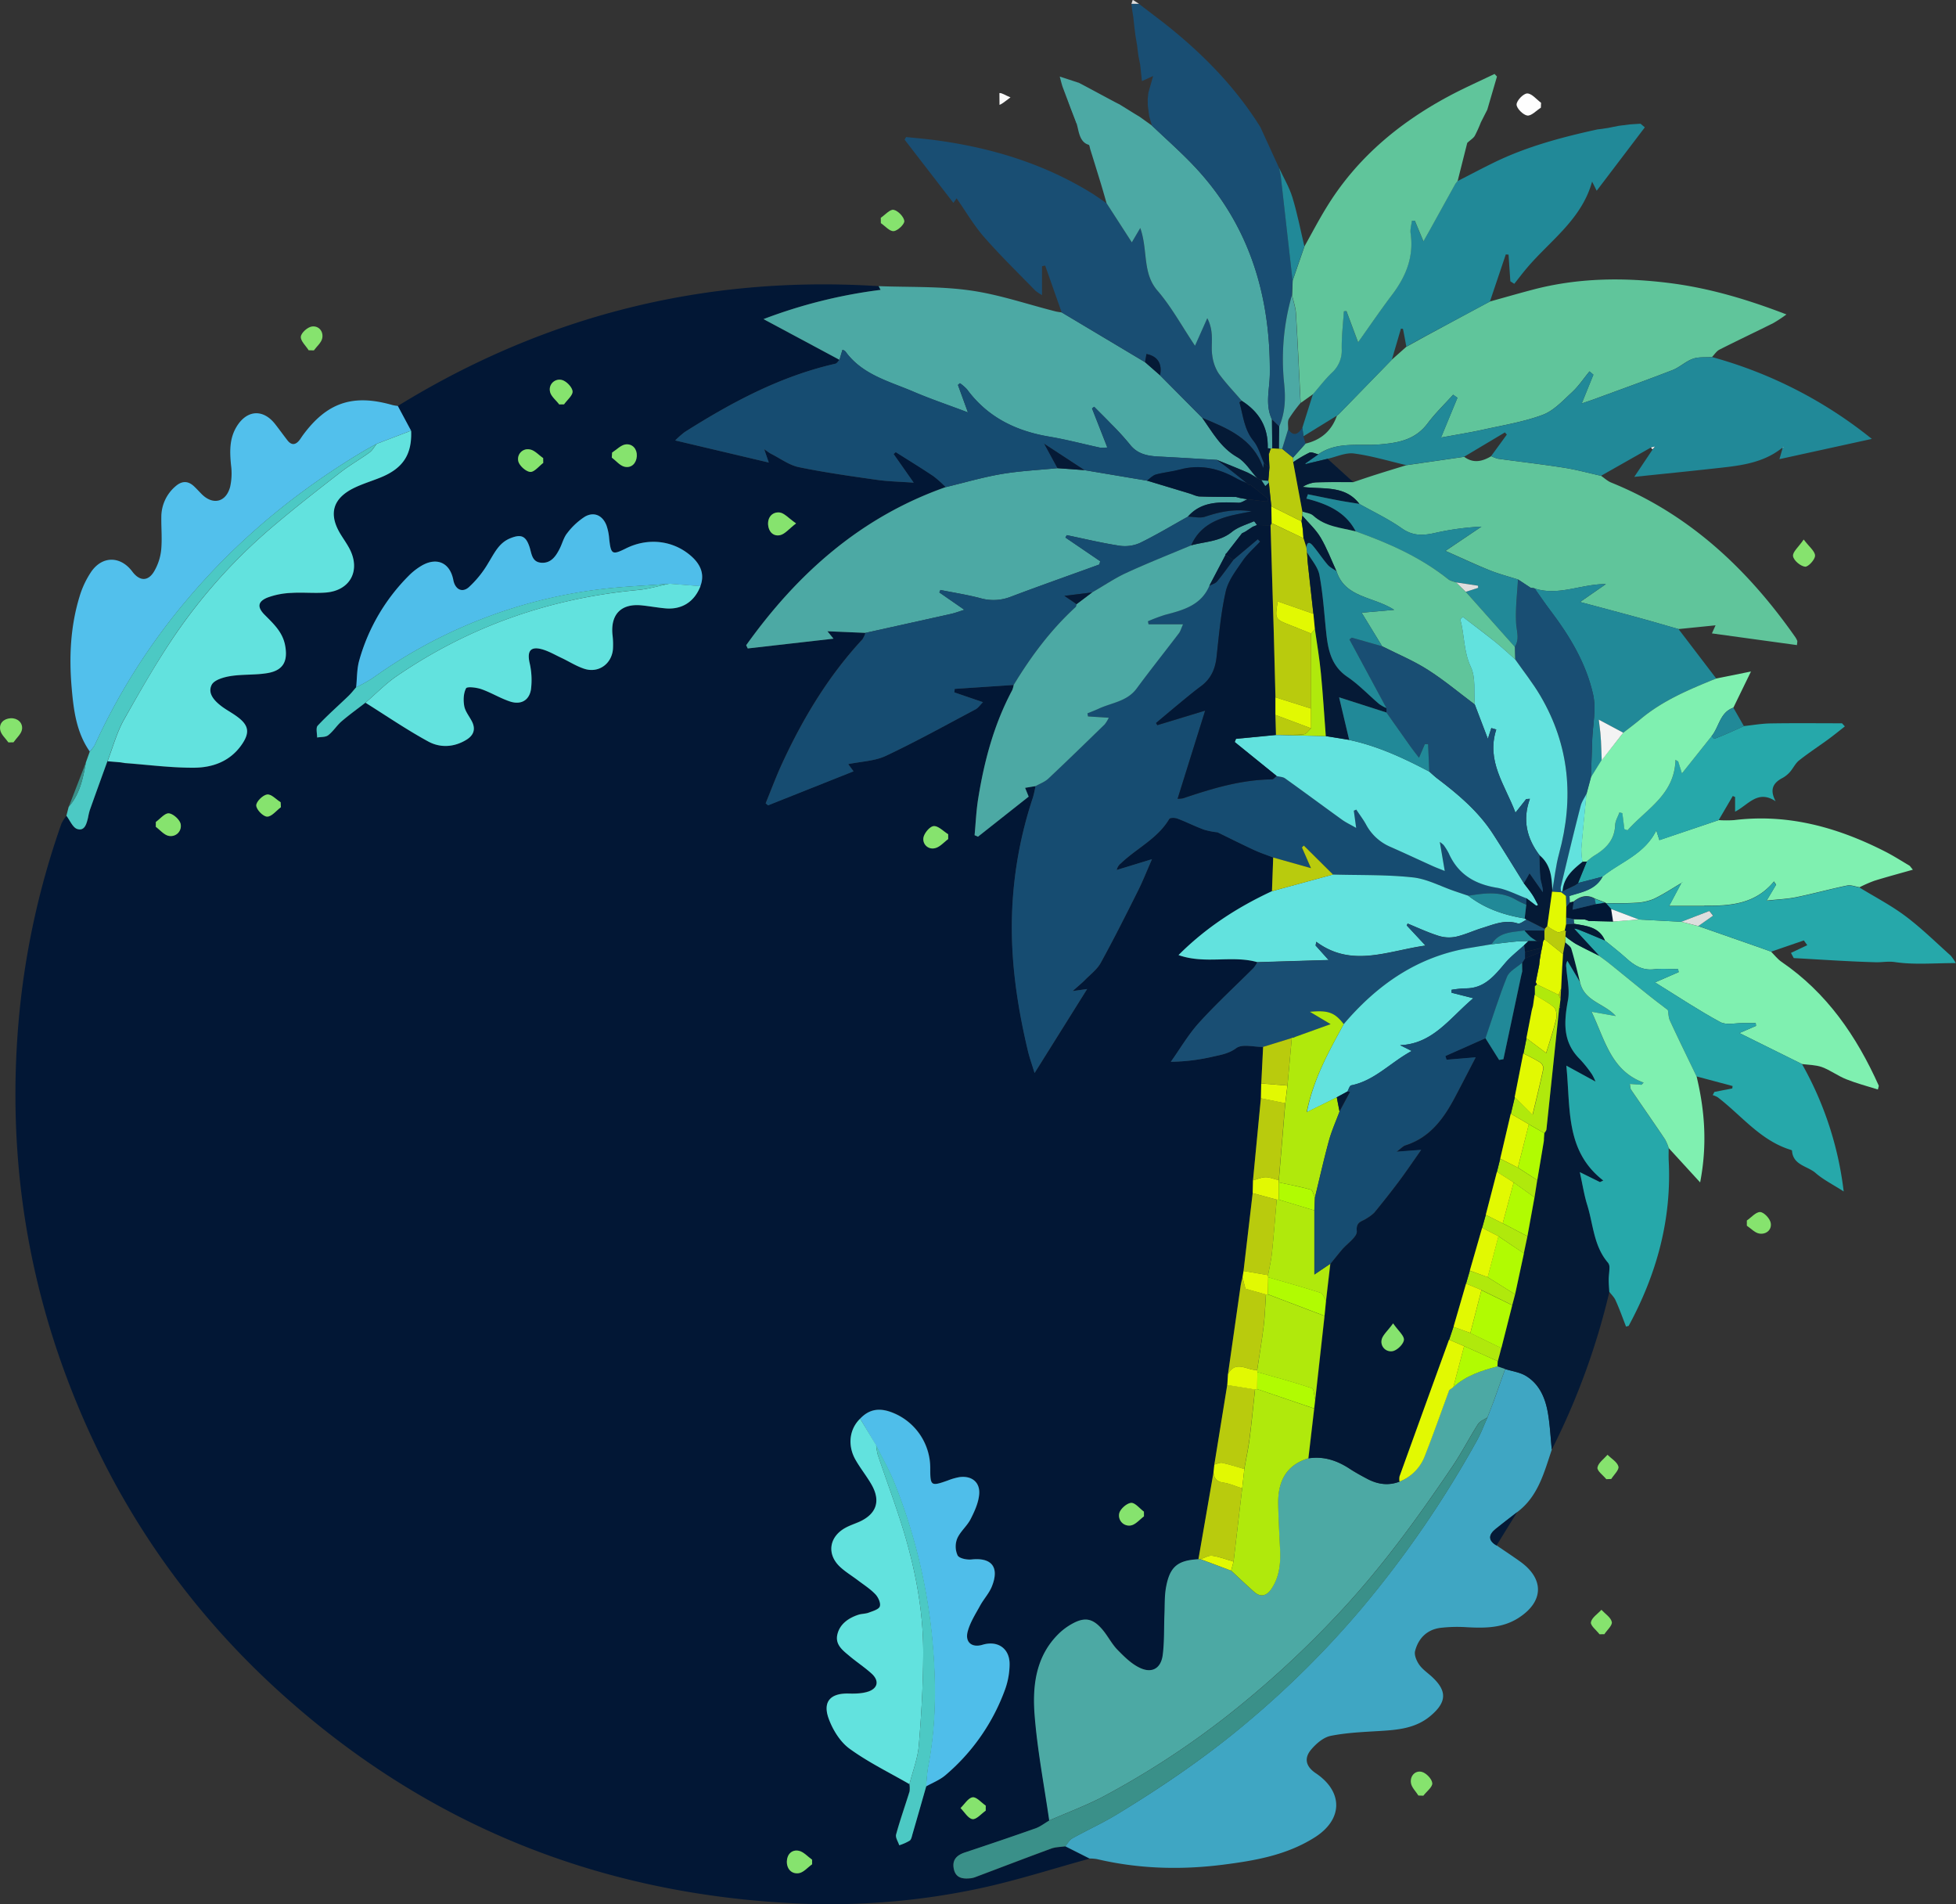 <?xml version="1.0" encoding="UTF-8"?> <svg xmlns="http://www.w3.org/2000/svg" id="Слой_1" data-name="Слой 1" viewBox="0 0 908.35 884.02"><rect x="0" y="0" width="908.35" height="884.02" fill="#333333" stroke="none"/> <defs> <style>.cls-1{fill:#021735;}.cls-2{fill:#3fa6c3;}.cls-3{fill:#60c59b;}.cls-4{fill:#4ca9a4;}.cls-5{fill:#218998;}.cls-6{fill:#194e73;}.cls-7{fill:#52c0ec;}.cls-8{fill:#051a36;}.cls-9{fill:#26a8aa;}.cls-10{fill:#7ff0b0;}.cls-11{fill:#4cc9c4;}.cls-12{fill:#86e36e;}.cls-13{fill:#3a9089;}.cls-14{fill:#dedede;}.cls-15{fill:#164c71;}.cls-16{fill:#62e2de;}.cls-17{fill:#4fbeea;}.cls-18{fill:#b9cb0d;}.cls-19{fill:#e2f902;}.cls-20{fill:#f3f3f3;}.cls-21{fill:#fefefe;}.cls-22{fill:#031835;}.cls-23{fill:#b0e90c;}.cls-24{fill:#b1fb02;}.cls-25{fill:#fafafa;}</style> </defs> <title>trees</title> <path class="cls-1" d="M241.05,213.71q102.81-63.26,223.29-55.63l.91,1.73a235.11,235.11,0,0,0-54.38,13.58l35.29,18.9c-.63.62-1.17,1.65-1.91,1.81-25.49,5.79-48.1,17.89-69.94,31.71a45.83,45.83,0,0,0-4.45,3.91L413.33,240l-2.14-6.19c1.73,1.16,2.47,1.78,3.31,2.2,4.22,2.13,8.26,5.19,12.73,6.12,12,2.48,24.12,4.18,36.24,5.9,5.37.77,10.84.86,17.16,1.32L471.3,236c.32-.29.64-.58,1-.86,5.85,3.7,11.77,7.32,17.52,11.17a51.85,51.85,0,0,1,5.66,5.06C456,265.29,426.6,291.52,402.83,324.8l.72,1.5,39.83-4.54-2.81-3.44,17.64.75a11.39,11.39,0,0,1-1.45,3c-15.77,17-27.57,36.61-37.24,57.55-2.81,6.07-5.13,12.37-7.68,18.56l1.11.94,39.74-15.8L450.21,380c6-1.24,12.28-1.39,17.49-3.84,14.14-6.66,27.84-14.27,41.66-21.6,1.21-.64,2.06-2,3.43-3.32l-13.28-4.54c0-.54.09-1.08.14-1.63l27.4-1.83a11.6,11.6,0,0,1-.65,2.38c-8.48,15.84-13,32.94-15.85,50.54-.89,5.56-1.12,11.22-1.65,16.84l1.53.66L534,395.07,532.32,391l4.87-.81a51.35,51.35,0,0,1-1.19,5.29,190.52,190.52,0,0,0-9.75,63.13c.26,18.47,3.19,36.61,7.45,54.55.72,3,1.79,6,3.09,10.26l24.41-39-6.72.94c2.6-2.33,4.23-3.64,5.69-5.12,2.55-2.58,5.66-4.89,7.35-8,6-10.93,11.61-22.09,17.2-33.25,2.31-4.6,4.19-9.41,6.58-14.85l-16.36,5a5.26,5.26,0,0,1,1.95-3.09c7.32-7,17-11.45,22.45-20.62.37-.62,2.65-.59,3.77-.16,4.19,1.58,8.21,3.64,12.41,5.17a34.19,34.19,0,0,0,6.24,1.22c6.09,3,11.48,5.7,17,8.23,2.86,1.32,5.87,2.31,8.81,3.45L647,439c-16,7.44-30.57,16.87-43.33,29.69,12.42,4.38,24.82,0,36.57,3.27a15.24,15.24,0,0,1-1.77,2.71C630,483.09,621.2,491.17,613.21,500c-5,5.5-8.81,12.09-13.15,18.19a91.22,91.22,0,0,0,19.74-2.43c3.64-.83,7.18-1.37,10.68-3.93,2.78-2,8.18-.48,12.41-.52l-.86,17-.18,6.86-3.66,38.1-.15,6q-2.12,18.06-4.24,36.12c-.16,1-.33,2-.49,2.95-.29,1.28-.66,2.54-.85,3.83q-3,20.6-5.89,41.2l-.29,4.9q-3,18.51-6,37c-.12,1.21-.25,2.41-.37,3.61q-3.51,20.16-7,40.33c-9.69.54-13.31,3.5-15,13.18-.72,4-.54,8.26-.71,12.41-.25,6.3,0,12.65-.8,18.88s-4.81,8.6-10.39,6.08c-4-1.81-7.46-5.25-10.63-8.49-2.75-2.82-4.54-6.56-7.14-9.56-4.46-5.15-8.19-5.74-14.1-2.41a29.06,29.06,0,0,0-6,4.47c-10.61,10.37-12.28,23.95-11.26,37.45,1.26,16.51,4.45,32.87,6.81,49.29-2.13,1.23-4.13,2.81-6.41,3.62-10.94,3.88-21.94,7.6-33,11.26-3.92,1.3-6,3.69-5,7.82s4.35,4.49,7.88,4.11a9.63,9.63,0,0,0,2.39-.65c11.63-4.38,23.24-8.84,34.91-13.12,2-.75,4.39-.72,6.6-1.06l11.3,5.68c-17.3,4.73-34.42,10.31-51.95,14a332.58,332.58,0,0,1-82,6.89c-93.05-3.88-174.54-36.43-243.43-99.35C140.78,769.3,108.3,720.89,87.3,664.86,67.42,611.82,60.16,557,64.85,500.62a372.54,372.54,0,0,1,20-93A19.87,19.87,0,0,1,87.16,404c1.66,2.14,2.94,5.51,5.06,6.16,3.51,1.08,4.37-2.51,5-5.31a31.52,31.52,0,0,1,.79-3.39c2.7-7.6,5.45-15.18,8.19-22.77l5.94.55,2.07.34c10.75.79,21.5,2.24,32.25,2.15,8.43-.07,16.4-2.91,21.74-10.38,4.16-5.82,3.65-9.35-2.1-13.47-2.29-1.65-4.83-3-7.07-4.69-3.3-2.53-6.6-6-4.51-10,1.21-2.29,5.57-3.55,8.71-4,5.72-.91,11.67-.42,17.36-1.42,7.26-1.29,9.38-5.59,8-12.8-1.16-6.23-5.41-10.08-9.52-14.23-3.51-3.54-3.25-6.11,1.32-8a35.81,35.81,0,0,1,11.11-2.16c5.3-.35,10.66.24,15.95-.17,11.4-.88,16.38-10.28,11-20.42-1.17-2.2-2.61-4.25-3.93-6.37-6-9.6-3.92-17,6.4-21.93,3.89-1.85,8.06-3.1,12.06-4.73,10.4-4.24,14.58-10.71,14.12-21.7ZM226,351.5c9.69,6.05,19.14,12.53,29.15,18,5.55,3,12,2.72,17.71-.8,3.33-2,4.42-4.86,2.59-8.49-1.21-2.38-3.09-4.6-3.57-7.1-.5-2.7-.39-6,.83-8.3.48-.91,4.86-.4,7.13.4,4.53,1.59,8.71,4.2,13.26,5.71,5,1.65,8.91-.42,9.75-5.58a35,35,0,0,0-.69-12.59c-1.09-5.23.48-7.47,5.69-6.1,3.16.84,6.1,2.58,9.09,4,3.6,1.69,7,3.92,10.77,5.12,6.48,2.07,12.53-2.21,13.2-9a37.1,37.1,0,0,0-.22-7c-.86-9.45,4.19-14.47,13.7-13.46,3.64.39,7.26,1.05,10.9,1.38,7.66.69,13.5-3.08,16.27-10.33,2-5.08.53-9.79-4.29-14-8.31-7.29-19.95-8.66-30.25-3.54-6.38,3.18-7,2.81-7.78-4.39a24.72,24.72,0,0,0-1.28-6.32c-1.81-4.61-5.79-6.43-10.05-4a32,32,0,0,0-8.18,7.63c-1.63,2-2.27,4.78-3.47,7.16-1.78,3.52-3.92,6.85-8.5,6.58s-4.5-4.23-5.52-7.3c-1.7-5.15-4-6.11-9.09-4s-7.3,6.9-10,11.3A48.06,48.06,0,0,1,274,297.92c-3.19,2.71-6.33.81-7.13-3.37-1.49-7.82-7.34-10.73-14.33-6.91a29.22,29.22,0,0,0-6.31,4.83,89.88,89.88,0,0,0-23,39.17c-1.2,4-1,8.48-1.49,12.73-1.18,1.34-2.28,2.78-3.56,4-4.77,4.6-9.78,9-14.29,13.8-1,1-.22,3.63-.27,5.51,1.75-.32,3.91-.11,5.16-1.08,2.33-1.79,3.94-4.49,6.18-6.42C218.48,357.13,222.32,354.38,226,351.5ZM478.65,853.62a12,12,0,0,1,0,3.33c-2.06,6.67-4.42,13.25-6.25,20-.4,1.44.93,3.35,1.46,5a23.06,23.06,0,0,0,4.85-2.15c.79-.57,1-2,1.34-3.15,2.13-7.33,4.22-14.68,6.32-22,3-1.71,6.36-3,9-5.22a94.43,94.43,0,0,0,27.84-40.12,35.37,35.37,0,0,0,2-11.18c.16-7.53-5.45-11.44-12.63-9.27-4.81,1.45-8.17-1.18-6.83-6.16,1.12-4.2,3.62-8.06,5.75-12,1.66-3,4.16-5.7,5.45-8.87,3.65-9,0-13.57-9.43-12.59-2.16.22-5.68-.47-6.45-1.89a10,10,0,0,1-.2-7.8c1.42-3.27,4.56-5.76,6.21-9,1.85-3.58,3.65-7.52,4-11.44.55-5.76-3.52-8.91-9.24-8.09a28.16,28.16,0,0,0-5.26,1.52c-7.89,2.81-8.2,2.61-8.22-5.58a27.63,27.63,0,0,0-17.14-25.77c-6.34-2.64-11.19-1.81-15.4,2.63-5,4.78-6,12.36-2.19,19,2.3,4,5.29,7.68,7.56,11.73,4.23,7.55,2.15,13.48-5.68,17.07-2.26,1-4.68,1.8-6.83,3-7.32,4.19-8.39,12.08-2.31,17.86,2.51,2.38,5.56,4.19,8.34,6.3s5.77,4,8.15,6.49c1.34,1.39,2.59,4.1,2.09,5.66-.43,1.39-3.25,2.19-5.15,2.91-1.52.58-3.29.48-4.86,1-4.64,1.53-8.58,4.27-9.72,9.17s2.73,7.53,5.92,10.19,7,5.15,10.14,8.07c3.34,3.09,2.81,6.55-1.46,8.13-2.83,1-6.16,1.09-9.25,1-8.48-.23-12.28,3.68-9.36,11.68,1.9,5.19,5.32,10.75,9.68,13.92C459.51,843.47,469.31,848.22,478.65,853.62Zm-350-446.76,0,2.28c2,1.47,3.9,3.85,6.11,4.21a4.66,4.66,0,0,0,5.44-5.47c-.37-2-3.36-4.76-5.44-5C132.93,402.65,130.72,405.41,128.68,406.86Zm179.91-166.7c0-.74,0-1.49,0-2.23-2.07-1.41-4-3.71-6.23-4a4.52,4.52,0,0,0-5.31,5.49c.48,2.07,3.46,4.76,5.51,4.94C304.41,244.49,306.55,241.67,308.59,240.16Zm279,489.11c0-.73,0-1.46,0-2.2-2-1.47-4.18-4.26-6-4.06-2.07.22-5.08,2.89-5.47,4.93a4.67,4.67,0,0,0,5.36,5.54C583.62,733.14,585.51,730.74,587.55,729.27ZM186.76,400l-.11-2.3c-2.13-1.31-4.44-3.88-6.33-3.59s-5.08,3.36-5,5.1c.09,1.92,3.2,5.13,5.05,5.17C182.46,404.45,184.63,401.62,186.76,400ZM433.45,890.79c0-.7,0-1.41,0-2.12-2.06-1.45-3.95-3.7-6.21-4.15-3.13-.63-5.41,1.59-5.51,4.9-.1,3.52,2.19,6,5.49,5.52C429.44,894.64,431.38,892.25,433.45,890.79ZM316,213l2.26,0c1.43-2.05,4.17-4.26,3.94-6.11-.26-2-3-4.82-5.11-5.24a4.5,4.5,0,0,0-5.36,5.39C312.13,209.19,314.54,211,316,213Zm110,55.23c-3.51-2.42-5.5-4.86-7.71-5.08-3.24-.32-5.53,2.15-5.28,5.72.24,3.27,2.49,5.51,5.59,4.81C420.85,273.18,422.67,270.81,426,268.24Zm70.63,146.57c0-.75,0-1.51,0-2.26-2.25-1.38-4.61-3.94-6.73-3.76-1.81.15-4.42,3.29-4.76,5.41a4.3,4.3,0,0,0,5.34,4.83C492.73,418.56,494.6,416.28,496.64,414.81ZM340.57,235.34c0,.78-.09,1.56-.14,2.34,2,1.49,3.79,3.8,6,4.27,3.19.68,5.42-1.72,5.62-4.92s-1.93-5.8-5.08-5.48C344.73,231.77,342.69,234,340.57,235.34ZM514.07,865.9v-2.36c-2-1.4-4.28-4.11-6.09-3.86-2.07.29-3.76,3.23-5.62,5,1.83,1.82,3.5,4.85,5.54,5.13C509.75,870.08,512,867.33,514.07,865.9Z" transform="translate(-56.31 -25.23)"></path> <path class="cls-2" d="M562.28,888.11,551,882.43c1.06-1.24,1.88-2.91,3.21-3.65,6.95-3.88,14.25-7.17,21-11.3,21-12.77,41.18-26.51,60-42.38a438.55,438.55,0,0,0,53.88-53.68A491.56,491.56,0,0,0,742.2,694c1.9-3.42,3.27-7.13,4.89-10.7,1-2.6,2-5.19,3-7.8,1.76-4.88,3.48-9.77,5.22-14.66,3.25,1,6.85,1.48,9.67,3.2,6.21,3.8,8.94,10.18,10.15,17,1,5.66,1.25,11.46,1.84,17.2-3.6,10.66-6.35,21.79-16.09,29.05-3.35,2.6-6.74,5.15-10,7.82s-3.52,5.33.46,7.65c3.7,2.53,7.47,5,11.1,7.61,11.15,8.11,10.7,18.54-.88,26-7.49,4.83-15.68,4.8-24.08,4.36a66.88,66.88,0,0,0-12.42.32c-6.16.87-10.1,4.91-11.6,10.75-.48,1.85.69,4.54,1.9,6.3,1.47,2.13,3.77,3.69,5.74,5.47,7.39,6.71,7.15,12-.66,18.48-6.72,5.56-14.74,6.33-23,6.84-7.75.47-15.58.77-23.16,2.28-3.36.67-6.76,3.61-9.1,6.39-3.46,4.12-2.35,7.92,2.14,10.94,12.81,8.59,12.71,21.46-.42,29.78S639.09,889.1,624.21,891c-19.61,2.48-39.15,1.94-58.47-2.61A22.11,22.11,0,0,0,562.28,888.11Z" transform="translate(-56.31 -25.23)"></path> <path class="cls-3" d="M748.22,165.22c6.54-1.81,13-3.68,19.61-5.42,21-5.59,42.37-5.86,63.82-3.15,18.37,2.32,36,7.54,54.27,14.57a65,65,0,0,1-6.06,4c-8.33,4.17-16.75,8.13-25.05,12.34-1.38.71-2.32,2.27-3.47,3.44-3,.23-6.18-.15-8.91.82-3.33,1.18-6.09,3.93-9.4,5.22-11.91,4.63-23.95,8.94-35.95,13.36-1.73.64-3.49,1.21-6.24,2.17,2.12-5.24,3.77-9.31,5.42-13.37l-1.8-1.55c-2.69,3.26-5.07,6.87-8.15,9.71-4.22,3.89-8.47,8.55-13.6,10.47-8.78,3.27-18.23,4.79-27.44,6.83-6.17,1.37-12.43,2.35-19.76,3.72,2.87-7,5.25-12.72,7.62-18.47l-2-1.42c-4,4.42-8.3,8.57-11.85,13.3-5.66,7.53-13.23,9-22.07,9.76-9.6.84-19.92-1.52-28.71,4.61-1.4-.3-3.07-1.23-4.14-.77a61.77,61.77,0,0,0-7.54,4.44c0-.7-.06-1.41-.08-2.12l5.82-6.51c7.24-1.69,12.19-6,14.61-13l-.06.09,1-.85,24.5-25.17,6.75-6c3.67-2,7.33-4.08,11-6.06Q734.3,172.66,748.22,165.22Z" transform="translate(-56.31 -25.23)"></path> <path class="cls-3" d="M799.81,246.14c1.57,1.06,3,2.44,4.72,3.14C840.78,263.94,867.9,289.45,890,321a8.82,8.82,0,0,1,.93,1.74c.11.26,0,.62-.13,2l-39.49-5.43c.78-1.73,1.2-2.65,1.69-3.75l-17.19,1.74c-6-1.7-11.91-3.46-17.89-5.1-8.84-2.42-17.71-4.76-27.84-7.47l12-8.31c-11.44-.09-21.85,5.63-33.06,2.06a2.13,2.13,0,0,0-.78-.19l-1.08-.13-5.88-3.87c-4.4-1.41-8.89-2.56-13.16-4.28-6.51-2.62-12.86-5.63-20.55-9l16.72-11.26a124.7,124.7,0,0,0-21.9,3c-5.35,1.18-10,1.33-15-2.15-6.19-4.37-13.15-7.65-19.78-11.39-6.8-8.91-17-6.65-26.35-7.9a13.4,13.4,0,0,1,6.07-2.1c5.8-.2,11.61-.1,17.42-.12,3.56-1.19,7.1-2.41,10.67-3.54,4.65-1.48,9.31-2.89,14-4.33l26.86-3.89c4.26,3.17,8.42,2.15,12.55-.3a15.12,15.12,0,0,0,3.13,1.19c10.16,1.4,20.37,2.56,30.5,4.15C788.27,243.26,794,244.85,799.81,246.14Z" transform="translate(-56.31 -25.23)"></path> <path class="cls-4" d="M446.16,192.29l-35.29-18.9a235.11,235.11,0,0,1,54.38-13.58l-.91-1.73c14.2.55,28.55,0,42.55,2,13.38,1.88,26.39,6.39,39.56,9.72,1,.25,1.95.34,2.93.5l38.69,23.1,7,6.11,19.6,19.77c4.76,6.62,8.57,13.86,16.21,18.21,3.76,2.13,6.27,6.46,9.35,9.8a40.41,40.41,0,0,0-4.52-2.65c-4.72-2-9.5-3.92-14.25-5.87-8.95-.52-17.89-1.09-26.84-1.54-5.27-.26-10.1-1.09-13.65-5.71a123.24,123.24,0,0,0-8.75-9.56c-2.54-2.66-5.18-5.24-7.77-7.86l-1,.77L570.54,233a16,16,0,0,1-3.19.13c-7.94-1.71-15.82-3.82-23.82-5.16-15.48-2.61-28.6-9-38.11-21.91a19.32,19.32,0,0,0-3.33-2.88l-.92.79,4.64,12.76c-9.4-3.55-17.42-6.25-25.18-9.58-11.35-4.87-23.88-7.86-31.72-18.74a2.67,2.67,0,0,0-1.37-.72C447,189.36,446.59,190.83,446.16,192.29Z" transform="translate(-56.31 -25.23)"></path> <path class="cls-5" d="M799.81,246.14c-5.8-1.29-11.54-2.88-17.4-3.8-10.13-1.59-20.34-2.75-30.5-4.15a15.12,15.12,0,0,1-3.13-1.19l7.29-10-.9-1L736.23,237.3l-26.86,3.89c-8.08-1.88-16.09-4.33-24.28-5.41-3.91-.51-8.17,1.56-12.28,2.47l-9.37,2.24-.45-.44,5.54-3.88c8.79-6.13,19.11-3.77,28.71-4.61,8.84-.76,16.41-2.23,22.07-9.76,3.55-4.73,7.87-8.88,11.85-13.3l2,1.42c-2.37,5.75-4.75,11.5-7.62,18.47,7.33-1.37,13.59-2.35,19.76-3.72,9.21-2,18.66-3.56,27.44-6.83,5.13-1.92,9.38-6.58,13.6-10.47,3.08-2.84,5.46-6.45,8.15-9.71l1.8,1.55c-1.65,4.06-3.3,8.13-5.42,13.37,2.75-1,4.51-1.53,6.24-2.17,12-4.42,24-8.73,35.95-13.36,3.31-1.29,6.07-4,9.4-5.22,2.73-1,5.93-.59,8.91-.82a203.9,203.9,0,0,1,74.2,38l-42.91,9.4,1.5-5.21.56-.3c-.11,0-.28-.06-.32,0a1.25,1.25,0,0,0-.16.41c-.16,0-.39-.1-.49,0-9.38,7.4-20.72,8.25-31.92,9.49-11.7,1.3-23.42,2.46-36.58,3.84l8.5-12.7,1.12-1.26L823,233Z" transform="translate(-56.31 -25.23)"></path> <path class="cls-6" d="M614.64,219.25,595,199.48c1.1-5.31-1.07-8.88-6.31-9.89l-.66,3.78-38.69-23.1-7.66-21.72-1.47.26v13.43a22.59,22.59,0,0,1-3.1-2.07c-8-8.24-16.25-16.25-23.79-24.87-4.79-5.48-8.51-11.89-12.78-18,.08-.11-.45.66-1.48,2.13L476.4,90.07c.24-.41.47-.82.71-1.22,4.52.48,9.06.86,13.56,1.46,25.81,3.44,50.3,10.84,72.62,24.61,2.36,1.46,4.61,3.12,6.91,4.68l11.69,18.15c1.24-2.11,2.19-3.71,3.92-6.66,3.65,10.33.86,20.85,8,29.09,6.45,7.44,11.23,16.33,17.42,25.58l5.7-12.79c3.46,6.62,1.46,12.21,2.34,17.43a20,20,0,0,0,2.85,8.08c3.27,4.53,7.2,8.6,10.85,12.86-.37.24-1.1.59-1.06.73,1.71,6.13,2.17,12.59,6.55,17.92,2.33,2.84,3.27,6.82,4.84,10.28l-.34,2.31C638.29,228.77,626.35,224.15,614.64,219.25Z" transform="translate(-56.31 -25.23)"></path> <path class="cls-7" d="M241.05,213.71l6.16,11.47-16,6.11c-2.28,1.28-4.59,2.51-6.84,3.86-30.82,18.5-58.14,41.12-81.33,68.69a293.22,293.22,0,0,0-42.74,67.38A16.13,16.13,0,0,1,98,374.17c-6.3-9-7.54-19.48-8.43-29.87-1.21-14.14-.53-28.29,3.65-42a42.34,42.34,0,0,1,5.47-11.64c5.2-7.48,13.63-7.32,19.07-.05,3.39,4.53,7.37,4.65,10.18-.2a24.89,24.89,0,0,0,3.21-9.75c.51-5.1,0-10.3.08-15.46a18.68,18.68,0,0,1,6.46-14.08c3-2.68,5.9-2.81,8.83,0,1.21,1.14,2.32,2.39,3.5,3.57,5.14,5.11,11.15,3.79,13.13-3.29a28.77,28.77,0,0,0,.44-10.28c-.6-6.23-.8-12.26,2.64-17.87,4.74-7.73,12.25-8.25,17.84-1.13,1.95,2.48,3.78,5.05,5.72,7.54s3.87,2.17,5.67-.2c.5-.66.93-1.38,1.42-2.05,11.23-15.32,23.29-19.4,41.72-14.11A21.82,21.82,0,0,0,241.05,213.71Z" transform="translate(-56.31 -25.23)"></path> <path class="cls-5" d="M748.22,165.22q-13.9,7.46-27.81,14.92c-3.7,2-7.36,4-11,6.06-.53-2.76-1-5.52-1.58-8.28l-.93-.11q-2.11,7.22-4.24,14.43-12.25,12.58-24.5,25.16l-1,.86.06-.09-15.61,9.61-.49-4,4.9-15.55c2.93-3.36,5.62-6.95,8.83-10a13.84,13.84,0,0,0,4.5-11c-.05-5.82.65-11.64,1-17.46l1.2-.13,5.41,14.5c5.74-8,10.57-15.14,15.75-22,6.45-8.5,10.21-17.66,8.63-28.57-.27-1.87.37-3.87.6-5.81l1.37-.07,4,9.59c1.44-2.52,2.25-3.91,3-5.33q5.91-10.65,11.79-21.31l1.11-1.42,0,.08c5.72-2.92,11.4-5.94,17.18-8.75,15.21-7.37,31.42-11.66,47.84-15.25l1-.11,3.9-.56,2.08-.43,2.87-.56,5.25-.66,4.82-.31,2,1.69L797.8,113.79l-2.13-4.25c-4.85,17.52-19.32,27.27-30.07,39.87-2.1,2.46-4.05,5.06-6.07,7.6l-1.83-1.18q-.42-6.2-.83-12.37l-1.28-.11Z" transform="translate(-56.31 -25.23)"></path> <path class="cls-4" d="M633,211.34c-3.65-4.26-7.58-8.33-10.85-12.86a20,20,0,0,1-2.85-8.08c-.88-5.22,1.12-10.81-2.34-17.43l-5.7,12.79c-6.19-9.25-11-18.14-17.42-25.58-7.14-8.24-4.35-18.76-8-29.09-1.73,2.95-2.68,4.55-3.92,6.66L570.2,119.6c-.83-2.85-1.62-5.71-2.48-8.54q-2.52-8.24-5.08-16.44c-.24-.76-.35-2.06-.78-2.18-4.32-1.23-4.56-6.46-5.52-9.63-.07-1.63-6.44-14.53-3.82-14.53-4.08-7.57,7,3.74,4.32-4.82,1,.35,18.28,9.82,19.27,10.17l7.13,4.42,2.44,1.48,5.58,4c6.58,6.29,13.44,12.3,19.67,18.91C636.47,129.5,646.4,162.44,646,199c-.08,7.06-2.27,14.14,1,21l.12,13.44a.91.91,0,0,1-.77.1l-1.35-.2C645.34,223.6,641,216.44,633,211.34Z" transform="translate(-56.31 -25.23)"></path> <path class="cls-3" d="M732.15,110.64q-5.89,10.65-11.79,21.31c-.78,1.42-1.59,2.81-3,5.33l-4-9.59-1.37.07c-.23,1.94-.87,3.94-.6,5.81,1.58,10.91-2.18,20.07-8.63,28.57-5.18,6.84-10,13.94-15.75,22l-5.41-14.5-1.2.13c-.38,5.82-1.08,11.64-1,17.46a13.84,13.84,0,0,1-4.5,11c-3.21,3.05-5.9,6.64-8.83,10l-5.75,4.09c-.69-13.85-1.31-27.71-2.16-41.55-.17-2.88-1.19-5.71-1.82-8.56.09-2.24.19-4.49.29-6.73l5.49-15.91c3.31-5.91,6.45-11.93,10-17.72,13.73-22.63,33.22-39.07,56.24-51.56,7.16-3.88,14.65-7.17,22-10.73l1.13,1.21L747,76.15l-3,5.91a61,61,0,0,1-2.8,6.21c-.63,1.1-1.89,1.82-3.51,3.3-1.28,5.07-2.88,11.4-4.47,17.73l0-.08Z" transform="translate(-56.31 -25.23)"></path> <path class="cls-8" d="M776.94,698.28c-.59-5.74-.84-11.54-1.84-17.2-1.21-6.86-3.94-13.24-10.15-17-2.82-1.72-6.42-2.17-9.67-3.2l-3.57-1.22.15-2.39c.55-2,1.1-4,1.66-6.05q2.52-10,5.06-19.94l1.32-5L764,607.14c.56-2.65,1.11-5.3,1.67-7.95q1.65-9,3.29-18.06l1.26-8q1.51-8.94,3-17.87c0-.43,0-.86.08-1.29.06-.89.13-1.78.19-2.66.32-.57.87-1.11.94-1.7q3-28.12,5.91-56.27c.11-.07.29-.14.3-.22a3.87,3.87,0,0,0-.1-.67c.15-1.12.29-2.23.43-3.34.11-1.65.21-3.29.32-4.93l.48-10,.15-2c.08-1.34.15-2.68.23-4,.33-1.84.67-3.69,1-5.54,1,1,2.48,1.88,2.84,3.08,1.53,5.05,2.71,10.21,4,15.32l-5.8-9.75a4.32,4.32,0,0,0-.51,3.06c.34,5.06,1.67,10.31.78,15.14-1.86,10.1-2.6,19.49,5.53,27.45a58.47,58.47,0,0,1,5.58,7,23.81,23.81,0,0,1,1.67,3.4L783.7,520c2,20-.58,39.58,17.16,53.34l-1.54.73L790,569.42c1.32,5.93,2,10.68,3.44,15.2,2.84,9.09,3,19.16,9.68,26.88a3.59,3.59,0,0,1,.66,2.21c0,1.84-.33,3.68-.35,5.53s.17,3.83.27,5.74A329.37,329.37,0,0,1,776.94,698.28Z" transform="translate(-56.31 -25.23)"></path> <path class="cls-6" d="M656.56,155.51c-.1,2.24-.2,4.49-.29,6.73a107.77,107.77,0,0,0-3.6,41.17c.66,7,.44,13.43-2.29,19.81L647,220c-3.3-6.87-1.11-14-1-21,.39-36.51-9.54-69.45-35.08-96.56-6.23-6.61-13.09-12.62-19.67-18.91L590,79.25l-.65-5-.05-3.13.32-2.88c.7-2.44,1.39-4.87,2.2-7.73l-5.2,2.38c-.27-2.55-.55-5.09-.82-7.64l-.81-4-.63-5-.33-2c-.12-.65-.24-1.31-.35-2-.18-1.36-.35-2.71-.53-4.07-.17-1.64-.35-3.29-.53-4.93-.21-1.34-.43-2.68-.64-4-.08-.74-.16-1.47-.25-2.21l3.53,0c5.51,4.27,11.14,8.39,16.51,12.83,15.2,12.57,28.68,26.73,39.28,43.47l.61,1,8.61,18.8c.29,1.44.7,2.87.86,4.33Q653.88,131.48,656.56,155.51Z" transform="translate(-56.31 -25.23)"></path> <path class="cls-9" d="M803.65,625c-.1-1.91-.29-3.83-.27-5.74s.33-3.69.35-5.53a3.59,3.59,0,0,0-.66-2.21c-6.68-7.72-6.84-17.79-9.68-26.88-1.41-4.52-2.12-9.27-3.44-15.2l9.37,4.62,1.54-.73C783.12,559.55,785.74,540,783.7,520l13.55,7.4a23.81,23.81,0,0,0-1.67-3.4,58.47,58.47,0,0,0-5.58-7c-8.13-8-7.39-17.35-5.53-27.45.89-4.83-.44-10.08-.78-15.14a4.32,4.32,0,0,1,.51-3.06q2.89,4.88,5.8,9.76c1.91,9.06,11.41,10,16.61,15.86l-11.21-2c6.32,13.42,9.1,27.36,24.16,32.91l-1,1-5.39-.39c.23,1.17.16,2.07.56,2.65,5.22,7.69,10.54,15.32,15.74,23a22,22,0,0,1,1.76,4.16c0,1.84-.07,3.69,0,5.53,1.46,27.49-5.56,52.93-18.55,76.93,0,.1-.28.1-1.24.41-1.57-4-3-8.1-4.82-12.08C806,627.57,804.68,626.34,803.65,625Z" transform="translate(-56.31 -25.23)"></path> <path class="cls-10" d="M854.44,406a54,54,0,0,0,7.19,0c25-3.08,48.09,3.37,70.13,14.6,3.83,1.95,7.48,4.29,11.19,6.48.38.22.61.68,1.69,1.94-6.36,1.81-12.18,3.36-17.93,5.15a62.91,62.91,0,0,0-6.84,3c-1.92-.31-4-1.18-5.74-.82-7.9,1.63-15.71,3.79-23.62,5.41-4.21.87-8.57,1-13.79,1.6l4.41-7.4-1-1.5c-8.59,10.48-20.17,11.4-32.09,11.24-.16,0-.32.11-.48.11H831.45l5.71-10.71a1.23,1.23,0,0,0,.35-.15c.06,0,0-.16.08-.25l-.38.45c-4.34,2.54-8.55,5.38-13.09,7.5a24.89,24.89,0,0,1-8.67,1.73c-4.42.29-8.87.12-13.31.15a1.64,1.64,0,0,1-.52-.35l-4.74-1.82c-3.61-2-6.79-1-9.77,1.4l-1.83.46c0-1-.07-2-.11-3.06,5.8-1.85,12.13-2.79,15.38-9,8.36-6.8,19.48-10.3,24.93-21.42l1.45,4.52Z" transform="translate(-56.31 -25.23)"></path> <path class="cls-10" d="M878.79,467.08c1.58,1.58,3,3.44,4.78,4.68,21.13,14.41,34.92,34.57,45.2,57.48.11.24-.12.62-.39,1.83-5-1.57-10-2.87-14.72-4.77-3.9-1.56-7.37-4.19-11.29-5.65-2.86-1-6.15-1-9.24-1.39l-29.06-14.39,7.71-3.34c0-.43-.09-.86-.13-1.3-1.88,0-3.75,0-5.63,0-3.65-.06-8,1.08-10.84-.46-10-5.4-19.47-11.73-30.31-18.42l11-4.79-.28-1.38c-3.74,0-7.52-.34-11.2.08-5.35.62-9.16-1.79-12.85-5.13-3.18-2.88-6.61-5.5-9.92-8.23-2.73-6.37-8.67-6.81-14.33-7.77l-.19-2.15,5.12.15,2,.7,11.15.25,12-.93,19.75,1.05,7.86,2,26.56,9.29C874,465.32,876.37,466.21,878.79,467.08Z" transform="translate(-56.31 -25.23)"></path> <path class="cls-9" d="M801.64,461.9c3.31,2.73,6.74,5.35,9.92,8.23,3.69,3.34,7.5,5.75,12.85,5.13,3.68-.42,7.46-.08,11.2-.08l.28,1.38-11,4.79c10.84,6.69,20.32,13,30.31,18.42,2.86,1.54,7.19.4,10.84.46,1.88,0,3.75,0,5.63,0,0,.44.08.87.13,1.3l-7.71,3.34,29.06,14.39a157.85,157.85,0,0,1,19.35,59.14c-5.15-3.31-9.48-5.44-13-8.52-3.77-3.32-10.56-3.6-11-10.43,0-.17-.54-.34-.85-.44C873.72,554.63,865,543.08,854,534.68a10.76,10.76,0,0,0-2.32-1l.78-1.48,8.31-1.63.14-1.11L844.19,525c-4.13-8.6-8.32-17.18-12.35-25.83-.68-1.48-.66-3.29-1-5-2.85-2.2-6.08-4.6-9.21-7.12-5.93-4.74-11.79-9.56-17.7-14.32-1.62-1.31-3.34-2.5-5-3.75l-11.65-12.58a7.4,7.4,0,0,1,2.08.44C793.49,458.45,797.55,460.19,801.64,461.9Z" transform="translate(-56.31 -25.23)"></path> <path class="cls-9" d="M837.12,453.2l-19.75-1.05-12.85-4.87-2.38-2.64c4.44,0,8.89.14,13.31-.15a24.89,24.89,0,0,0,8.67-1.73c4.54-2.12,8.75-5,13.09-7.5l-.05-.05-5.71,10.71h16.06c.16,0,.32-.11.48-.11,11.92.16,23.5-.76,32.09-11.24l1,1.5-4.41,7.4c5.22-.58,9.58-.73,13.79-1.6,7.91-1.62,15.72-3.78,23.62-5.41,1.78-.36,3.82.51,5.74.82,7.17,4.4,14.71,8.3,21.41,13.33,7.42,5.57,14.08,12.15,21,18.33a24.33,24.33,0,0,1,2.35,3.44c-10.11,0-19.31.86-28.17-.45-3.31-.49-6,.14-9,.06-12.71-.34-25.4-1.24-38.1-1.93l-1.29-2.41,7.57-3.58L894,461.86l-15.18,5.22c-2.42-.87-4.83-1.76-7.25-2.61L845,455.19l6.89-4.84-1.72-2.18Z" transform="translate(-56.31 -25.23)"></path> <path class="cls-9" d="M854.44,406l-27.51,9.34-1.45-4.52C820,422,808.91,425.46,800.55,432.26l-11.45,2.95q2-5,4.07-10a31.28,31.28,0,0,1,3.43-2.7c5.52-3.26,9.58-7.36,9.81-14.34.06-2,1.28-3.88,2-5.83l1.34.4.94,7.42,1.48.5c8.72-9.9,21.81-16.42,22.26-32.7l1.26.78,1.73,5.54c5-6.24,9.35-11.73,13.72-17.23.47.41,1.1,1.26,1.37,1.16,2.54-.94,5-2,7.51-3.1,2.07-.9,4.12-1.85,6.18-2.77,4.11-.43,8.21-1.17,12.33-1.23,11.06-.18,22.12-.06,33.19-.06.45.48.89,1,1.34,1.43-2.51,2-5,4-7.55,5.89-4.56,3.33-9.3,6.42-13.72,9.92-1.75,1.38-2.75,3.68-4.27,5.39a12.9,12.9,0,0,1-3.5,2.79c-4.32,2.28-6,5.37-3.12,10.78-8.34-5.56-12.73,1.74-18.83,4.83v-6.81L861,394.8Z" transform="translate(-56.31 -25.23)"></path> <path class="cls-5" d="M769,298.48c11.21,3.56,21.62-2.16,33.06-2.07l-12,8.31c10.13,2.71,19,5,27.84,7.47,6,1.64,11.93,3.4,17.89,5.1l17.51,22.95c-12.51,5.05-24.94,10.23-35.41,19.09-2.51,2.12-5.18,4.06-7.77,6.09l-11.34-6.07c.33,2.75.52,4.3.71,5.86l.31,4.08q.16,4.45.35,8.92l-5,8.07c.18-5.68.35-11.36.54-17,.24-7.23,2-14.79.43-21.61-3.22-14.37-10.77-27-19.66-38.72C773.85,305.51,771.46,302,769,298.48Z" transform="translate(-56.31 -25.23)"></path> <path class="cls-10" d="M798.94,469c1.68,1.25,3.4,2.44,5,3.75,5.91,4.76,11.77,9.58,17.7,14.32,3.13,2.52,6.36,4.92,9.21,7.12.31,1.7.29,3.51,1,5,4,8.65,8.22,17.23,12.35,25.83,3.82,15.87,5,31.82,1.64,49.19L831.27,558.3a22,22,0,0,0-1.76-4.16c-5.2-7.71-10.52-15.34-15.74-23-.4-.58-.33-1.48-.56-2.65l5.39.39,1-1c-15.06-5.55-17.84-19.49-24.16-32.91l11.21,2c-5.2-5.9-14.7-6.8-16.61-15.86-1.31-5.12-2.49-10.28-4-15.33-.36-1.2-1.86-2.06-2.84-3.08.05-.89.09-1.79.14-2.68a47.3,47.3,0,0,0,4.69,3.36C791.57,465.32,795.28,467.1,798.94,469Z" transform="translate(-56.31 -25.23)"></path> <path class="cls-10" d="M810.14,365.42c2.59-2,5.26-4,7.77-6.09,10.47-8.86,22.9-14,35.41-19.09L869.45,337l-8.18,16.8c-6.31,2.2-6.6,9-10.16,13.29-4.37,5.5-8.74,11-13.72,17.23l-1.73-5.54L834.4,378c-.45,16.28-13.54,22.8-22.26,32.7l-1.48-.5-.94-7.42-1.34-.4c-.69,1.95-1.91,3.87-2,5.83-.23,7-4.29,11.08-9.81,14.34a31.28,31.28,0,0,0-3.43,2.7l-2,.1a36.94,36.94,0,0,1-.5-6.08c.69-8.52,1.57-17,2.38-25.55l2-7.44,5-8.07Q805.15,371.81,810.14,365.42Z" transform="translate(-56.31 -25.23)"></path> <path class="cls-11" d="M98,374.17a16.13,16.13,0,0,0,2.27-2.95A293.22,293.22,0,0,1,143,303.84c23.19-27.57,50.51-50.19,81.33-68.69,2.25-1.35,4.56-2.58,6.84-3.86-1.08,1.35-1.93,3-3.29,4-4.43,3.21-9.22,5.92-13.54,9.27-10.08,7.8-20.14,15.65-29.88,23.86a254,254,0,0,0-45.64,49.77c-9.1,13.2-17.08,27.21-25,41.21-3.35,6-5.14,12.81-7.64,19.26-2.74,7.59-5.49,15.17-8.19,22.77a31.52,31.52,0,0,0-.79,3.39c-.68,2.8-1.54,6.39-5,5.31-2.12-.65-3.4-4-5.06-6.16l1.07-4.16c5.21-5.9,6.66-13.26,8-20.66Z" transform="translate(-56.31 -25.23)"></path> <path class="cls-5" d="M656.56,155.51q-2.7-24-5.43-48.06c-.16-1.46-.57-2.89-.86-4.33,2.12,4.59,4.77,9,6.24,13.8,2.27,7.43,3.74,15.11,5.54,22.68Z" transform="translate(-56.31 -25.23)"></path> <path class="cls-5" d="M851.11,367.09c3.56-4.3,3.85-11.09,10.16-13.29q2.44,4.29,4.9,8.58c-2.06.92-4.11,1.87-6.18,2.77-2.49,1.07-5,2.16-7.51,3.1C852.21,368.35,851.58,367.5,851.11,367.09Z" transform="translate(-56.31 -25.23)"></path> <path class="cls-12" d="M893.93,275.72c2.55,3.4,5.28,5.45,5.28,7.5,0,1.83-3.2,5.29-4.64,5.12-2.14-.25-5.26-2.86-5.58-4.85S891.51,279.28,893.93,275.72Z" transform="translate(-56.31 -25.23)"></path> <path class="cls-12" d="M465.34,126.35c2-1.35,4.24-4,5.93-3.71,2,.38,4.73,3.14,5,5.16.19,1.45-3,4.54-4.9,4.74s-4-2.37-6-3.71C465.35,128,465.35,127.18,465.34,126.35Z" transform="translate(-56.31 -25.23)"></path> <path class="cls-12" d="M715,858.87c-1.21-1.93-3.15-3.75-3.46-5.81-.49-3.2,1.87-5.84,4.91-5.2,2.07.44,4.8,3.24,5,5.24.21,1.76-2.64,3.89-4.14,5.85Z" transform="translate(-56.31 -25.23)"></path> <path class="cls-12" d="M60.2,369.91c-1.31-1.86-3.33-3.58-3.76-5.64-.69-3.25,1.61-5.36,4.76-5.56s5.73,2,5.35,5.05c-.26,2.18-2.58,4.11-4,6.14Z" transform="translate(-56.31 -25.23)"></path> <path class="cls-12" d="M867.53,591.9c2.07-1.43,4.21-4,6.2-3.93,1.79.1,4.49,3,4.88,5,.63,3.2-2.06,5.49-5.24,5-2.08-.31-3.9-2.37-5.84-3.65Z" transform="translate(-56.31 -25.23)"></path> <path class="cls-12" d="M199.64,187.85c-1.32-2.12-3.82-4.35-3.63-6.31.18-1.81,3.11-4.41,5.11-4.71,3.14-.47,5.47,2.19,4.85,5.41-.4,2.06-2.54,3.8-3.9,5.68Z" transform="translate(-56.31 -25.23)"></path> <path class="cls-4" d="M557.58,64.92c-.46,4-1,8-1.35,11.94a53.75,53.75,0,0,0,.11,6c-2.15-5.67-4.34-11.33-6.45-17-.55-1.47-.87-3-1.45-5.09l8.4,2.75Z" transform="translate(-56.31 -25.23)"></path> <path class="cls-12" d="M799.11,784c-1.43-1.88-4.25-4-4-5.57.41-2.16,3.15-3.88,4.89-5.79,1.71,1.86,4.37,3.53,4.82,5.65.33,1.59-2.21,3.78-3.47,5.69Z" transform="translate(-56.31 -25.23)"></path> <path class="cls-12" d="M802.27,712c-1.48-1.82-4.35-3.85-4.11-5.41.34-2.16,3-4,4.66-5.92,1.8,1.8,4.53,3.35,5.08,5.47.39,1.53-2.12,3.82-3.33,5.76Z" transform="translate(-56.31 -25.23)"></path> <path class="cls-8" d="M751.28,742.8c-4-2.32-3.8-4.95-.46-7.65s6.68-5.22,10-7.82Z" transform="translate(-56.31 -25.23)"></path> <path class="cls-13" d="M96.24,379.16c-1.35,7.4-2.8,14.76-8,20.66Z" transform="translate(-56.31 -25.23)"></path> <path class="cls-14" d="M582,29.29c.21,1.34.43,2.68.64,4C582.41,32,582.19,30.63,582,29.29Z" transform="translate(-56.31 -25.23)"></path> <path class="cls-14" d="M583.15,38.24c.18,1.36.35,2.71.53,4.07C583.5,41,583.33,39.6,583.15,38.24Z" transform="translate(-56.31 -25.23)"></path> <path class="cls-14" d="M585,51.28l.81,4Z" transform="translate(-56.31 -25.23)"></path> <path class="cls-14" d="M585.26,27l-3.53,0,.62-1.85Z" transform="translate(-56.31 -25.23)"></path> <path class="cls-14" d="M805.17,84.2l-2.08.43Z" transform="translate(-56.31 -25.23)"></path> <path class="cls-14" d="M584,44.27l.33,2Z" transform="translate(-56.31 -25.23)"></path> <path class="cls-4" d="M751.71,659.62l3.57,1.22c-1.74,4.89-3.46,9.78-5.22,14.66-.95,2.61-2,5.2-3,7.8-1.49,1-3.49,1.72-4.39,3.13-4.1,6.43-7.58,13.26-11.84,19.58-15.68,23.22-32.05,45.86-51.19,66.51a458.65,458.65,0,0,1-53.29,49.22,393.53,393.53,0,0,1-57,37.23c-8.27,4.44-17.18,7.69-25.8,11.48-2.36-16.42-5.55-32.78-6.81-49.29-1-13.5.65-27.08,11.26-37.45a29.06,29.06,0,0,1,6-4.47c5.91-3.33,9.64-2.74,14.1,2.41,2.6,3,4.39,6.74,7.14,9.56,3.17,3.24,6.61,6.68,10.63,8.49,5.58,2.52,9.6,0,10.39-6.08s.55-12.58.8-18.88c.17-4.15,0-8.36.71-12.41,1.73-9.68,5.35-12.64,15-13.18h1L628,754.45c3.52,3.26,7,6.58,10.58,9.76,3.28,2.9,6,1.9,8.25-1.49,3.65-5.54,4.19-11.75,3.89-18.15-.33-7-.73-13.91-.87-20.86-.2-10.26,3.38-18.18,14-21.41,7.11-1.09,13.38,1,19.26,4.9,2.63,1.72,5.41,3.23,8.19,4.69,4.77,2.5,9.72,3.19,14.88,1.22a20.45,20.45,0,0,0,11.66-11.67c4-10.2,7.64-20.54,11.43-30.82l1.89-1.36h0C737.05,663.91,744.32,661.63,751.71,659.62Z" transform="translate(-56.31 -25.23)"></path> <path class="cls-15" d="M647.52,423.35c-2.94-1.14-5.95-2.13-8.81-3.45-5.47-2.53-10.86-5.26-17-8.23a34.19,34.19,0,0,1-6.24-1.22c-4.2-1.53-8.22-3.59-12.41-5.17-1.12-.43-3.4-.46-3.77.16-5.41,9.17-15.13,13.59-22.45,20.62a5.26,5.26,0,0,0-1.95,3.09l16.36-5c-2.39,5.44-4.27,10.25-6.58,14.85-5.59,11.16-11.18,22.32-17.2,33.25-1.69,3.07-4.8,5.38-7.35,8-1.46,1.48-3.09,2.79-5.69,5.12l6.72-.94-24.41,39c-1.3-4.3-2.37-7.24-3.09-10.26-4.26-17.94-7.19-36.08-7.45-54.55A190.52,190.52,0,0,1,536,395.47a51.35,51.35,0,0,0,1.19-5.29c2-1.13,4.27-1.93,5.88-3.45,8.84-8.3,17.52-16.77,26.21-25.22a16.71,16.71,0,0,0,1.88-3.07l-9.64-.61-.26-1.42c1.73-.71,3.48-1.37,5.17-2.15,6.05-2.82,13.23-3.34,17.69-9.4,6.39-8.67,13.12-17.1,19.63-25.67.7-.91,1-2.13,1.89-4.12h-16l-.3-1.42a81.4,81.4,0,0,1,8-3c8.39-2.19,16.7-4.4,20.55-13.47,1.23-.66,2.79-1,3.61-2,2.67-3.22,5.07-6.66,7.57-10l11.33-9.55,1.07,1.09c-2.75,3-5.88,5.7-8.15,9-3,4.46-6.66,9.09-7.8,14.16-2.26,10-3.15,20.27-4.27,30.48-.62,5.59-2.66,10.11-7.22,13.49-2.94,2.17-5.76,4.5-8.58,6.81-4.13,3.4-8.21,6.85-12.31,10.28.2.32.41.64.62,1l22.2-6.75c-4.47,14.28-8.57,27.39-12.8,40.93a13.53,13.53,0,0,0,2.6-.24c13.4-4.51,26.88-8.62,41.22-8.77.73,0,1.45-1,2.17-1.59,1.32.35,2.9.35,3.94,1.1,8.87,6.33,17.62,12.83,26.46,19.2,1.8,1.29,3.84,2.24,6.53,3.78-.46-3.34-.78-5.66-1.09-8l1.15-.5c1.5,2.26,3.15,4.43,4.46,6.8a23.12,23.12,0,0,0,11.45,10.53c6.57,2.82,13,5.92,19.52,8.86,1.55.7,3.15,1.29,5.65,2.3L725,416.12a12.87,12.87,0,0,1,1.77,1.42,28.68,28.68,0,0,1,2.37,3.81c4.29,9.72,12,14.34,22.23,16,4.76.79,9.25,3.23,13.86,4.92,0,1,0,2-.07,3a43.11,43.11,0,0,1-4.45-2.1c-7.17-4.36-14.81-3.31-22.47-2.06-2.18-.73-4.35-1.45-6.52-2.2-6.41-2.19-12.69-5.63-19.26-6.32-12.27-1.29-24.71-1-37.07-1.33l-13.6-13.46-.87.87,4.2,9.62Z" transform="translate(-56.31 -25.23)"></path> <path class="cls-4" d="M458.21,319.07l-17.64-.75,2.81,3.44-39.83,4.54-.72-1.5c23.77-33.28,53.21-59.51,92.62-73.39,8.64-2.07,17.2-4.6,25.94-6.09,8.58-1.46,17.35-1.86,26-2.72l12.49.9L589,248.4l19.86,6c1.53.46,3,1.3,4.59,1.36,5.63.21,11.26.16,16.89.22l1.88.49,3.44.59c-1.38.56-2.79,1.66-4.15,1.61-8.54-.31-17.08-.88-23.51,6.43-7.4,4.11-14.66,8.5-22.26,12.2a17.08,17.08,0,0,1-9.45,1.32c-8.25-1.26-16.39-3.23-24.57-4.92l-.62,1.11,16.15,11-.4,1.51c-13.73,5-27.52,9.84-41.18,15a22.06,22.06,0,0,1-14.08.64c-6.1-1.6-12.36-2.57-18.55-3.81l-.48,1.16,11.61,8.05c-2.8.87-4.45,1.51-6.16,1.89Q478.11,314.69,458.21,319.07Z" transform="translate(-56.31 -25.23)"></path> <path class="cls-15" d="M458.21,319.07q19.89-4.41,39.76-8.83c1.71-.38,3.36-1,6.16-1.89l-11.61-8.05.48-1.16c6.19,1.24,12.45,2.21,18.55,3.81a22.06,22.06,0,0,0,14.08-.64c13.66-5.18,27.45-10,41.18-15l.4-1.51-16.15-11,.62-1.11c8.18,1.69,16.32,3.66,24.57,4.92a17.08,17.08,0,0,0,9.45-1.32c7.6-3.7,14.86-8.09,22.26-12.2,2.67.07,5.57.85,7.94.06,6.66-2.22,13.27-3.78,21.69-2.48-3.66.73-6,1.16-8.39,1.69-8.54,1.93-16,5.46-19.71,14.08-10,4.23-20.21,8.23-30.11,12.79-5.52,2.54-10.61,6-15.89,9.06l-12.89,1.6,5.67,3.85c-.14.46-.14,1.08-.45,1.36C544.3,317.61,535.1,330,527.05,343.25l-27.4,1.83c0,.55-.1,1.09-.14,1.63l13.28,4.54c-1.37,1.36-2.22,2.68-3.43,3.32-13.82,7.33-27.52,14.94-41.66,21.6-5.21,2.45-11.5,2.6-17.49,3.84l2.48,3.35L413,399.16l-1.11-.94c2.55-6.19,4.87-12.49,7.68-18.56,9.67-20.94,21.47-40.53,37.24-57.55A11.39,11.39,0,0,0,458.21,319.07Z" transform="translate(-56.31 -25.23)"></path> <path class="cls-15" d="M547.42,242.6c-8.68.86-17.45,1.26-26,2.72-8.74,1.49-17.3,4-25.94,6.09a51.85,51.85,0,0,0-5.66-5.06c-5.75-3.85-11.67-7.47-17.52-11.17-.33.28-.65.57-1,.86l9.33,13.28c-6.32-.46-11.79-.55-17.16-1.32-12.12-1.72-24.27-3.42-36.24-5.9-4.47-.93-8.51-4-12.73-6.12-.84-.42-1.58-1-3.31-2.2l2.14,6.19-43.47-10.25a45.83,45.83,0,0,1,4.45-3.91c21.84-13.82,44.45-25.92,69.94-31.71.74-.16,1.28-1.19,1.91-1.81.43-1.46.87-2.93,1.38-4.65a2.67,2.67,0,0,1,1.37.72c7.84,10.88,20.37,13.87,31.72,18.74,7.76,3.33,15.78,6,25.18,9.58l-4.64-12.76.92-.79a19.32,19.32,0,0,1,3.33,2.88c9.51,12.89,22.63,19.3,38.11,21.91,8,1.34,15.88,3.45,23.82,5.16a16,16,0,0,0,3.19-.13l-7.12-18.11,1-.77c2.59,2.62,5.23,5.2,7.77,7.86a123.24,123.24,0,0,1,8.75,9.56c3.55,4.62,8.38,5.45,13.65,5.71,8.95.45,17.89,1,26.83,1.54,1.65,1.2,3.32,2.37,4.92,3.63,3,2.36,6,4.77,9,7.16-1.65-.75-3.37-1.38-4.95-2.27-8.23-4.6-16.81-6.54-26.17-4-3.64,1-7.46,1.29-11.09,2.3-1.52.42-2.76,1.86-4.13,2.84l-29.05-4.89-18.74-12.26-.39-.24.43.2Z" transform="translate(-56.31 -25.23)"></path> <path class="cls-16" d="M106.25,378.67c2.5-6.45,4.29-13.29,7.64-19.26,7.87-14,15.85-28,25-41.21a254,254,0,0,1,45.64-49.77c9.74-8.21,19.8-16.06,29.88-23.86,4.32-3.35,9.11-6.06,13.54-9.27,1.36-1,2.21-2.66,3.29-4l16-6.11c.46,11-3.72,17.46-14.12,21.7-4,1.63-8.17,2.88-12.06,4.73-10.32,4.91-12.4,12.33-6.4,21.93,1.32,2.12,2.76,4.17,3.93,6.37,5.36,10.14.38,19.54-11,20.42-5.29.41-10.65-.18-15.95.17a35.81,35.81,0,0,0-11.11,2.16c-4.57,1.88-4.83,4.45-1.32,8,4.11,4.15,8.36,8,9.52,14.23,1.34,7.21-.78,11.51-8,12.8-5.69,1-11.64.51-17.36,1.42-3.14.5-7.5,1.76-8.71,4-2.09,4,1.21,7.49,4.51,10,2.24,1.71,4.78,3,7.07,4.69,5.75,4.12,6.26,7.65,2.1,13.47-5.34,7.47-13.31,10.31-21.74,10.38-10.75.09-21.5-1.36-32.25-2.15l-2.07-.34Z" transform="translate(-56.31 -25.23)"></path> <path class="cls-4" d="M527.05,343.25c8.05-13.28,17.25-25.64,28.77-36.17.31-.28.31-.9.45-1.37l7.22-5.44c5.28-3,10.37-6.52,15.89-9.06,9.9-4.56,20.06-8.56,30.11-12.79,6.38-1.77,13.26-1.67,18.9-6.22,2.87-2.32,6.75-3.42,10.23-4.93.2-.08,1,1.14,1.46,1.75l-2,.8-3.39,2.24-1.6.81-7.25,9.33a.62.62,0,0,0-.39.69l-7.51,14.32c-3.85,9.07-12.16,11.28-20.55,13.47a81.4,81.4,0,0,0-8,3l.3,1.42h16c-.9,2-1.19,3.21-1.89,4.12-6.51,8.57-13.24,17-19.63,25.67-4.46,6.06-11.64,6.58-17.69,9.4-1.69.78-3.44,1.44-5.17,2.15l.26,1.42,9.64.61a16.71,16.71,0,0,1-1.88,3.07c-8.69,8.45-17.37,16.92-26.21,25.22-1.61,1.52-3.9,2.32-5.88,3.45l-4.87.81,1.65,4.08-23.54,18.6L508.9,413c.53-5.62.76-11.28,1.65-16.84,2.81-17.6,7.37-34.7,15.85-50.54A11.6,11.6,0,0,0,527.05,343.25Z" transform="translate(-56.31 -25.23)"></path> <path class="cls-17" d="M455.76,683.9c4.21-4.44,9.06-5.27,15.4-2.63A27.63,27.63,0,0,1,488.3,707c0,8.19.33,8.39,8.22,5.58a28.16,28.16,0,0,1,5.26-1.52c5.72-.82,9.79,2.33,9.24,8.09-.37,3.92-2.17,7.86-4,11.44-1.65,3.2-4.79,5.69-6.21,9a10,10,0,0,0,.2,7.8c.77,1.42,4.29,2.11,6.45,1.89,9.38-1,13.08,3.59,9.43,12.59-1.29,3.17-3.79,5.82-5.45,8.87-2.13,3.89-4.63,7.75-5.75,12-1.34,5,2,7.61,6.83,6.16,7.18-2.17,12.79,1.74,12.63,9.27a35.37,35.37,0,0,1-2,11.18,94.43,94.43,0,0,1-27.84,40.12c-2.59,2.21-6,3.51-9,5.22.33-3.11.45-6.26,1-9.33,4-20.7,3.71-41.58,1.57-62.34a262.47,262.47,0,0,0-17-68.66c-2.44-6.22-5.83-12.07-8.79-18.09Z" transform="translate(-56.31 -25.23)"></path> <path class="cls-16" d="M455.76,683.9l7.44,12.32a27.17,27.17,0,0,0,.72,4.36c4.46,13.34,9.53,26.5,13.35,40,4.77,16.89,7.8,34.24,7.78,51.84,0,14.39-.85,28.82-2.05,43.17-.5,6.08-2.84,12-4.35,18-9.34-5.4-19.14-10.15-27.82-16.45-4.36-3.17-7.78-8.73-9.68-13.92-2.92-8,.88-11.91,9.36-11.68,3.09.08,6.42,0,9.25-1,4.27-1.58,4.8-5,1.46-8.13-3.17-2.92-6.83-5.3-10.14-8.07s-7-5.4-5.92-10.19,5.08-7.64,9.72-9.17c1.57-.52,3.34-.42,4.86-1,1.9-.72,4.72-1.52,5.15-2.91.5-1.56-.75-4.27-2.09-5.66-2.38-2.49-5.38-4.39-8.15-6.49s-5.83-3.92-8.34-6.3c-6.08-5.78-5-13.67,2.31-17.86,2.15-1.24,4.57-2,6.83-3,7.83-3.59,9.91-9.52,5.68-17.07-2.27-4-5.26-7.69-7.56-11.73C449.78,696.26,450.78,688.68,455.76,683.9Z" transform="translate(-56.31 -25.23)"></path> <path class="cls-17" d="M221.69,344.37c.46-4.25.3-8.69,1.5-12.73a89.88,89.88,0,0,1,23-39.17,29.22,29.22,0,0,1,6.31-4.83c7-3.82,12.84-.91,14.33,6.91.8,4.18,3.94,6.08,7.13,3.37a48.06,48.06,0,0,0,9.17-11.41c2.73-4.4,4.81-9.15,10-11.3s7.39-1.16,9.09,4c1,3.07,1.06,7,5.52,7.3s6.72-3.06,8.5-6.58c1.2-2.38,1.84-5.16,3.47-7.16a32,32,0,0,1,8.18-7.63c4.26-2.47,8.24-.65,10.05,4a24.72,24.72,0,0,1,1.28,6.32c.8,7.2,1.4,7.57,7.78,4.39,10.3-5.12,21.94-3.75,30.25,3.54,4.82,4.23,6.26,8.94,4.29,14l-14.39-1.13c-11.93,1-23.94,1.35-35.76,3.06a229,229,0,0,0-102,40.76A76.65,76.65,0,0,1,221.69,344.37Z" transform="translate(-56.31 -25.23)"></path> <path class="cls-16" d="M675.34,431.27c12.36.35,24.8,0,37.07,1.33,6.57.69,12.85,4.13,19.26,6.32,2.17.75,4.34,1.47,6.52,2.2,7.73,6,16.67,9,26.17,10.54l.93.54c-1.39.63-3.06,2.11-4.13,1.76-5.91-1.93-11.14.46-16.48,2.1-4.13,1.27-8.09,3.15-12.28,4.08a16.14,16.14,0,0,1-8-.42C719.47,458.17,714.8,456,710,454c-.14.29-.28.57-.43.86l8.72,9.36c-17.85,2.53-34.25,10.41-50.72-1.75-.11.58-.22,1.15-.32,1.72l6.05,6.74-33.14,1c-11.75-3.31-24.15,1.11-36.57-3.27C616.38,455.86,631,446.43,647,439Z" transform="translate(-56.31 -25.23)"></path> <path class="cls-16" d="M367.21,296.23l14.39,1.13c-2.77,7.25-8.61,11-16.27,10.33-3.64-.33-7.26-1-10.9-1.38-9.51-1-14.56,4-13.7,13.46a37.1,37.1,0,0,1,.22,7c-.67,6.78-6.72,11.06-13.2,9-3.75-1.2-7.17-3.43-10.77-5.12-3-1.41-5.93-3.15-9.09-4-5.21-1.37-6.78.87-5.69,6.1a35,35,0,0,1,.69,12.59c-.84,5.16-4.76,7.23-9.75,5.58-4.55-1.51-8.73-4.12-13.26-5.71-2.27-.8-6.65-1.31-7.13-.4-1.22,2.31-1.33,5.6-.83,8.3.48,2.5,2.36,4.72,3.57,7.1,1.83,3.63.74,6.46-2.59,8.49-5.74,3.52-12.16,3.83-17.71.8-10-5.45-19.46-11.93-29.15-18,4.82-4.14,9.3-8.78,14.51-12.35,33.89-23.2,71.44-36.27,112.31-40C357.69,298.66,362.43,297.22,367.21,296.23Z" transform="translate(-56.31 -25.23)"></path> <path class="cls-6" d="M640.19,472l33.14-1-6.05-6.74c.1-.57.21-1.14.32-1.72,16.47,12.16,32.87,4.28,50.72,1.75l-8.72-9.36c.15-.29.29-.57.43-.86,4.77,1.94,9.44,4.14,14.33,5.69a16.14,16.14,0,0,0,8,.42c4.19-.93,8.15-2.81,12.28-4.08,5.34-1.64,10.57-4,16.48-2.1,1.07.35,2.74-1.13,4.13-1.76l8.35,4.23a.67.67,0,0,1-.16.86l-9.17-.07c-5.64.88-11.78.55-15.33,6.42l-10.29,1.72c-24.17,4-42.84,17.1-58.37,35.37-4.15-5.39-7.13-6.54-15.71-5.72l9.61,5.71-16.11,5.8-1.33.57a.38.38,0,0,0-.58.09l-13.31,4.11c-4.23,0-9.63-1.51-12.41.52-3.5,2.56-7,3.1-10.68,3.93a91.22,91.22,0,0,1-19.74,2.43c4.34-6.1,8.15-12.69,13.15-18.19,8-8.81,16.79-16.89,25.21-25.32A15.24,15.24,0,0,0,640.19,472Z" transform="translate(-56.31 -25.23)"></path> <path class="cls-13" d="M543.61,870.45c8.62-3.79,17.53-7,25.8-11.48a393.53,393.53,0,0,0,57-37.23,458.65,458.65,0,0,0,53.29-49.22c19.14-20.65,35.51-43.29,51.19-66.51,4.26-6.32,7.74-13.15,11.84-19.58.9-1.41,2.9-2.11,4.39-3.13-1.62,3.57-3,7.28-4.89,10.7a491.56,491.56,0,0,1-53.05,77.42,438.55,438.55,0,0,1-53.88,53.68c-18.87,15.87-39.09,29.61-60,42.38-6.78,4.13-14.08,7.42-21,11.3-1.33.74-2.15,2.41-3.21,3.65-2.21.34-4.55.31-6.6,1.06-11.67,4.28-23.28,8.74-34.91,13.12a9.63,9.63,0,0,1-2.39.65c-3.53.38-6.91.12-7.88-4.11s1.12-6.52,5-7.82c11-3.66,22-7.38,33-11.26C539.48,873.26,541.48,871.68,543.61,870.45Z" transform="translate(-56.31 -25.23)"></path> <path class="cls-11" d="M478.65,853.62c1.51-6,3.85-11.93,4.35-18,1.2-14.35,2-28.78,2.05-43.17,0-17.6-3-35-7.78-51.84-3.82-13.52-8.89-26.68-13.35-40a27.17,27.17,0,0,1-.72-4.36c3,6,6.35,11.87,8.79,18.09A262.47,262.47,0,0,1,489,783c2.14,20.76,2.41,41.64-1.57,62.34-.59,3.07-.71,6.22-1,9.33-2.1,7.34-4.19,14.69-6.32,22-.33,1.11-.55,2.58-1.34,3.15a23.06,23.06,0,0,1-4.85,2.15c-.53-1.69-1.86-3.6-1.46-5,1.83-6.72,4.19-13.3,6.25-20A12,12,0,0,0,478.65,853.62Z" transform="translate(-56.31 -25.23)"></path> <path class="cls-11" d="M367.21,296.23c-4.78,1-9.52,2.43-14.35,2.88-40.87,3.77-78.42,16.84-112.31,40-5.21,3.57-9.69,8.21-14.51,12.35-3.72,2.88-7.56,5.63-11.12,8.69-2.24,1.93-3.85,4.63-6.18,6.42-1.25,1-3.41.76-5.16,1.08,0-1.88-.69-4.49.27-5.51,4.51-4.83,9.52-9.2,14.29-13.8,1.28-1.23,2.38-2.67,3.55-4a76.65,76.65,0,0,0,7.74-4.32,229,229,0,0,1,102-40.76C343.27,297.58,355.28,297.21,367.21,296.23Z" transform="translate(-56.31 -25.23)"></path> <path class="cls-18" d="M613.85,749.14h-1q3.52-20.16,7-40.33c.25,2.75,1.35,4.32,4.47,4.74s5.91,1.76,8.85,2.7q-2,17-4,34c-3.3-1-6.56-2.23-9.93-2.7C617.54,747.32,615.65,748.57,613.85,749.14Z" transform="translate(-56.31 -25.23)"></path> <path class="cls-18" d="M620.23,705.21q3-18.5,6-37l12.89,2.06c-.84,7.69-1.57,15.4-2.57,23.07-.6,4.67-1.61,9.29-2.43,13.94-3.45-1-6.87-2.11-10.37-2.87C622.72,704.17,621.42,704.92,620.23,705.21Z" transform="translate(-56.31 -25.23)"></path> <path class="cls-18" d="M626.57,663.3q2.94-20.61,5.89-41.2c.19-1.29.56-2.55.85-3.83.48,1.83,1,3.66,1.39,5.28l9.49,2.68c-.34,4.91-.48,9.84-1.06,14.71-.81,6.81-2,13.57-3,20.35C635.59,661.65,630.19,656.44,626.57,663.3Z" transform="translate(-56.31 -25.23)"></path> <path class="cls-18" d="M633.8,615.32q2.13-18.06,4.24-36.12l11.17,3c-.73,8.36-1.38,16.73-2.25,25.07-.35,3.36-1.18,6.67-1.79,10Z" transform="translate(-56.31 -25.23)"></path> <path class="cls-18" d="M638.19,573.23l3.66-38.1,11.3,2.3-3,35.77c-2-.5-4-1.4-6.07-1.4S640.16,572.72,638.19,573.23Z" transform="translate(-56.31 -25.23)"></path> <path class="cls-18" d="M675.34,431.27,647,439l.57-15.64,17.55,4.95-4.2-9.62.87-.87Z" transform="translate(-56.31 -25.23)"></path> <path class="cls-18" d="M642.89,511.29l13.31-4.11-2,22.06-12.16-1Z" transform="translate(-56.31 -25.23)"></path> <path class="cls-19" d="M620.23,705.21c1.19-.29,2.49-1,3.57-.81,3.5.76,6.92,1.89,10.37,2.87l-1,9c-2.94-.94-5.83-2.3-8.85-2.7s-4.22-2-4.47-4.74C620,707.62,620.11,706.42,620.23,705.21Z" transform="translate(-56.31 -25.23)"></path> <path class="cls-19" d="M626.57,663.3c3.62-6.86,9-1.65,13.59-2,0,.31,0,.63.06,1l-.08,8a7.77,7.77,0,0,0-1,.06l-12.89-2.06Z" transform="translate(-56.31 -25.23)"></path> <path class="cls-12" d="M128.68,406.86c2-1.45,4.25-4.21,6.09-4,2.08.25,5.07,3,5.44,5a4.66,4.66,0,0,1-5.44,5.47c-2.21-.36-4.09-2.74-6.11-4.21Z" transform="translate(-56.31 -25.23)"></path> <path class="cls-12" d="M308.59,240.16c-2,1.51-4.18,4.33-6.07,4.17-2-.18-5-2.87-5.51-4.94a4.52,4.52,0,0,1,5.31-5.49c2.23.32,4.16,2.62,6.23,4C308.56,238.67,308.57,239.42,308.59,240.16Z" transform="translate(-56.31 -25.23)"></path> <path class="cls-12" d="M587.55,729.27c-2,1.47-3.93,3.87-6.13,4.21a4.67,4.67,0,0,1-5.36-5.54c.39-2,3.4-4.71,5.47-4.93,1.85-.2,4,2.59,6,4.06C587.55,727.81,587.55,728.54,587.55,729.27Z" transform="translate(-56.31 -25.23)"></path> <path class="cls-12" d="M186.76,400c-2.13,1.59-4.3,4.42-6.4,4.38-1.85,0-5-3.25-5.05-5.17-.07-1.74,3-4.8,5-5.1s4.2,2.28,6.33,3.59Z" transform="translate(-56.31 -25.23)"></path> <path class="cls-12" d="M433.45,890.79c-2.07,1.46-4,3.85-6.24,4.15-3.3.45-5.59-2-5.49-5.52.1-3.31,2.38-5.53,5.51-4.9,2.26.45,4.15,2.7,6.21,4.15C433.44,889.38,433.45,890.09,433.45,890.79Z" transform="translate(-56.31 -25.23)"></path> <path class="cls-12" d="M316,213c-1.49-2-3.9-3.82-4.27-6a4.5,4.5,0,0,1,5.36-5.39c2.08.42,4.85,3.23,5.11,5.24.23,1.85-2.51,4.06-3.94,6.11Z" transform="translate(-56.31 -25.23)"></path> <path class="cls-12" d="M426,268.24c-3.34,2.57-5.16,4.94-7.4,5.45-3.1.7-5.35-1.54-5.59-4.81-.25-3.57,2-6,5.28-5.72C420.51,263.38,422.5,265.82,426,268.24Z" transform="translate(-56.31 -25.23)"></path> <path class="cls-12" d="M496.64,414.81c-2,1.47-3.91,3.75-6.16,4.22a4.3,4.3,0,0,1-5.34-4.83c.34-2.12,2.95-5.26,4.76-5.41,2.12-.18,4.48,2.38,6.73,3.76C496.64,413.3,496.64,414.06,496.64,414.81Z" transform="translate(-56.31 -25.23)"></path> <path class="cls-12" d="M340.57,235.34c2.12-1.34,4.16-3.57,6.39-3.79,3.15-.32,5.28,2.23,5.08,5.48s-2.43,5.6-5.62,4.92c-2.2-.47-4-2.78-6-4.27C340.48,236.9,340.53,236.12,340.57,235.34Z" transform="translate(-56.31 -25.23)"></path> <path class="cls-19" d="M642,528.27l12.16,1q-.53,4.1-1,8.19l-11.3-2.3Z" transform="translate(-56.31 -25.23)"></path> <path class="cls-12" d="M514.07,865.9c-2.07,1.43-4.32,4.18-6.16,3.93-2-.28-3.71-3.31-5.54-5.13,1.86-1.79,3.55-4.73,5.62-5,1.81-.25,4,2.46,6.09,3.86Z" transform="translate(-56.31 -25.23)"></path> <path class="cls-19" d="M638.19,573.23c2-.51,3.94-1.43,5.92-1.43s4,.9,6.07,1.4c0,.34,0,.68.05,1,0,2.66-.07,5.31-.11,8h-.91l-11.17-3Z" transform="translate(-56.31 -25.23)"></path> <path class="cls-19" d="M633.8,615.32l11.37,1.94c0,.32.05.64.08,1l-.11,8c-.32,0-.63,0-.95,0l-9.49-2.68c-.43-1.62-.91-3.45-1.39-5.28C633.47,617.29,633.64,616.3,633.8,615.32Z" transform="translate(-56.31 -25.23)"></path> <path class="cls-11" d="M112.19,379.22l2.07.34Z" transform="translate(-56.31 -25.23)"></path> <path class="cls-8" d="M668.53,236.17,663,240.05l-.54.64,1-.2,9.37-2.24,11.92,10.81c-5.81,0-11.62-.08-17.42.12a13.4,13.4,0,0,0-6.07,2.1c9.33,1.25,19.55-1,26.35,7.9-3.31-.55-6.63-1-9.92-1.66-4.67-.89-9.31-1.87-14-2.81-.24.66-.47,1.32-.71,2,9.54,2.43,18.2,6.1,22.94,15.28-6.87-1.75-14.19-2.16-19.86-7.35-1.2-1.11-3.28-1.26-5-1.85q-2.13-11.46-4.27-22.92a61.77,61.77,0,0,1,7.54-4.44C665.46,234.94,667.13,235.87,668.53,236.17Z" transform="translate(-56.31 -25.23)"></path> <path class="cls-18" d="M656.85,239.84q2.13,11.46,4.27,22.92c0,.64,0,1.29,0,1.93l-.39,2.58-14-6.95q-.59-5.51-1.15-11c-.09-.27-.17-.54-.25-.81.18-2.1.35-4.19.52-6.29l-.31-6,.89-2.71a1,1,0,0,0,.77-.11l3.13.11,1.45.14,5,4.07Z" transform="translate(-56.31 -25.23)"></path> <path class="cls-15" d="M661.59,227.78c.33,1.15.67,2.29,1,3.43l-5.82,6.51-5-4.07c.93-3,1.85-6.05,2.77-9.07,2.65,3.66,4.69,2.07,6.59-.77C661.26,225.14,661.42,226.46,661.59,227.78Z" transform="translate(-56.31 -25.23)"></path> <path class="cls-20" d="M677.14,218.26l1-.86Z" transform="translate(-56.31 -25.23)"></path> <path class="cls-6" d="M795.13,386.28l-2,7.45c-.93,1.89-2.23,3.7-2.74,5.7-3.19,12.54-6.22,25.12-9.24,37.7a7.07,7.07,0,0,0,.26,2.38l-4.29-.29a.42.42,0,0,1,.09-.58c1-5.66,1.59-11.44,3.1-17,7-25.75,5-50.38-8.76-73.56-3.44-5.83-7.71-11.18-11.6-16.75l-.17-5.78c2.35-3.6.86-7.26.64-11.08-.38-6.7.5-13.48.86-20.22l5.88,3.87,1.08.13a2.13,2.13,0,0,1,.78.19c2.48,3.49,4.87,7,7.46,10.45,8.89,11.73,16.44,24.35,19.66,38.72,1.53,6.82-.19,14.38-.43,21.61C795.48,374.92,795.31,380.6,795.13,386.28Z" transform="translate(-56.31 -25.23)"></path> <path class="cls-5" d="M761.24,294.28c-.36,6.74-1.24,13.52-.86,20.22.22,3.82,1.71,7.48-.64,11.07L737,300l5.75-1.87-.05-1-10.19-1.53c-1.22-.46-2.66-.64-3.63-1.42C716,284,701.25,277.41,685.93,272c-4.74-9.18-13.4-12.85-22.94-15.28.24-.65.47-1.31.71-2,4.66.94,9.3,1.92,14,2.81,3.29.62,6.61,1.11,9.92,1.66,6.63,3.74,13.59,7,19.78,11.39,5,3.48,9.63,3.33,15,2.15a124.7,124.7,0,0,1,21.9-3L727.53,281c7.69,3.41,14,6.42,20.55,9C752.35,291.72,756.84,292.87,761.24,294.28Z" transform="translate(-56.31 -25.23)"></path> <path class="cls-5" d="M768.2,298.28l-1.08-.13Z" transform="translate(-56.31 -25.23)"></path> <path class="cls-8" d="M645.54,249.32q.57,5.51,1.15,11,.07,3.9.17,7.8l-.51,1.1-6.27-.2c-.5-.61-1.26-1.83-1.46-1.75-3.48,1.51-7.36,2.61-10.23,4.93-5.64,4.55-12.52,4.45-18.9,6.22,3.76-8.62,11.17-12.15,19.71-14.08,2.35-.53,4.73-1,8.39-1.69-8.42-1.3-15,.26-21.69,2.48-2.37.79-5.27,0-7.94-.06,6.43-7.31,15-6.74,23.51-6.43,1.36.05,2.77-1.05,4.15-1.61l9,1.1.6-1.27c-1.09-.88-2.18-1.77-3.28-2.64l-4.7-3.74-1.2-.22-.73-.73c-3-2.39-5.95-4.8-9-7.16-1.6-1.26-3.27-2.43-4.92-3.63,4.76,1.95,9.54,3.84,14.26,5.87a40.41,40.41,0,0,1,4.52,2.65l0,0,2.07,1-.07-.05,1.76,2.67Z" transform="translate(-56.31 -25.23)"></path> <path class="cls-8" d="M645.81,242.22c-.17,2.1-.34,4.19-.52,6.29l-3.13-.32.07.05-2.07-1,0,0c-3.08-3.34-5.59-7.67-9.35-9.8-7.64-4.35-11.45-11.59-16.21-18.21,11.71,4.9,23.65,9.52,28.32,23.33.11-.77.23-1.54.34-2.31Z" transform="translate(-56.31 -25.23)"></path> <path class="cls-8" d="M588.07,193.37l.66-3.78c5.24,1,7.41,4.58,6.31,9.89Z" transform="translate(-56.31 -25.23)"></path> <path class="cls-21" d="M823,233l1.82-.42-1.12,1.26Z" transform="translate(-56.31 -25.23)"></path> <path class="cls-21" d="M884.21,233.27a1.25,1.25,0,0,1,.16-.41c0-.05.21,0,.32,0l-.56.3Z" transform="translate(-56.31 -25.23)"></path> <path class="cls-22" d="M645.81,242.22l-2.51-1.95c-1.57-3.46-2.51-7.44-4.84-10.28-4.38-5.33-4.84-11.79-6.55-17.92,0-.14.69-.49,1.06-.73,8.07,5.1,12.37,12.26,12.07,22,.16,1,.31,1.94.46,2.92Z" transform="translate(-56.31 -25.23)"></path> <path class="cls-21" d="M732.15,110.64l1.11-1.42Z" transform="translate(-56.31 -25.23)"></path> <path class="cls-8" d="M650.29,233.51l-3.13-.11L647,220l3.34,3.26Z" transform="translate(-56.31 -25.23)"></path> <path class="cls-8" d="M645.5,236.22c-.15-1-.3-1.95-.46-2.92l1.35.2Z" transform="translate(-56.31 -25.23)"></path> <path class="cls-4" d="M650.29,233.51l.09-10.29c2.73-6.38,3-12.85,2.29-19.81a107.77,107.77,0,0,1,3.6-41.17c.63,2.85,1.65,5.68,1.82,8.56.85,13.84,1.47,27.7,2.16,41.55a66.21,66.21,0,0,0-5.39,7.32c-.72,1.3-.27,3.25-.35,4.91-.92,3-1.84,6-2.77,9.07Z" transform="translate(-56.31 -25.23)"></path> <path class="cls-23" d="M781,489.13c-.14,1.12-.28,2.23-.43,3.34a1,1,0,0,0-.2.9q-2.94,28.14-5.91,56.27c-.07.59-.62,1.13-.94,1.7l-7.2-4.12-8.4-4.93,1.83-7.68,8.34,8.16c2-8.34,3.61-14.85,5-21.41a3.53,3.53,0,0,0-1.46-2.84c-2.5-1.59-5.2-2.85-7.83-4.23.47-2.35.93-4.7,1.4-7l9.18,6.88c1.84-6.08,3.51-10.85,4.64-15.74.39-1.71.1-4.46-1-5.46-2.64-2.35-6-3.92-9-5.81l0-4,1-.89,10.14,4.87Z" transform="translate(-56.31 -25.23)"></path> <path class="cls-24" d="M758.58,631.23q-2.54,10-5.06,19.95l-14.4-7q2.58-10,5.15-19.93Z" transform="translate(-56.31 -25.23)"></path> <path class="cls-24" d="M764,607.14,759.9,626.2l-12.75-8,5-19Z" transform="translate(-56.31 -25.23)"></path> <path class="cls-24" d="M768.91,581.13q-1.65,9-3.29,18.06l-11.46-6q2.55-9.5,5.08-19Z" transform="translate(-56.31 -25.23)"></path> <path class="cls-19" d="M780.13,487.13,770,482.26l-.51-1,1.62-8c.06-.65.13-1.31.19-2l.66-4,.45-1.93.52-3.07.59-1q4.31,3.48,8.63,6.94c-.08,1.35-.15,2.69-.23,4l-.15,2-.48,10Z" transform="translate(-56.31 -25.23)"></path> <path class="cls-24" d="M766.28,547.22l7.2,4.12c-.06.88-.13,1.77-.19,2.66,0,.43,0,.86-.08,1.29q-1.51,8.94-3,17.87l-9-5.82Z" transform="translate(-56.31 -25.23)"></path> <path class="cls-24" d="M751.71,659.62c-7.39,2-14.66,4.29-20.48,9.64l5-19.06,15.59,7Z" transform="translate(-56.31 -25.23)"></path> <path class="cls-23" d="M751.86,657.23l-15.59-7-7-3q1-3,2-6l7.82,2.87,14.4,7C753,653.2,752.41,655.21,751.86,657.23Z" transform="translate(-56.31 -25.23)"></path> <path class="cls-23" d="M747.15,618.19l12.75,8-1.32,5-14.31-7-7.13-3,1.74-6Z" transform="translate(-56.31 -25.23)"></path> <path class="cls-23" d="M754.16,593.2l11.46,6c-.56,2.65-1.11,5.3-1.67,7.95l-11.76-7.93q-3.8-2-7.58-3.94l1.68-6Z" transform="translate(-56.31 -25.23)"></path> <path class="cls-23" d="M761.18,567.34l9,5.82-1.26,8-9.67-6.92-7.77-4.94q.76-3,1.52-6.09Z" transform="translate(-56.31 -25.23)"></path> <path class="cls-18" d="M782.14,468.21q-4.32-3.46-8.63-6.94l0-4a.67.67,0,0,0,.16-.86l1.22-1.29a24.28,24.28,0,0,0,4.61,2.86c.94.34,2.28-.41,3.44-.66l.32-.06.28.16,0,.41-.2,2.14c0,.89-.09,1.79-.14,2.68C782.81,464.52,782.47,466.37,782.14,468.21Z" transform="translate(-56.31 -25.23)"></path> <path class="cls-18" d="M780.13,487.13l1.15-2.92c-.11,1.64-.21,3.28-.32,4.93C780.69,488.47,780.41,487.8,780.13,487.13Z" transform="translate(-56.31 -25.23)"></path> <path class="cls-18" d="M781.76,474.21l.15-2Z" transform="translate(-56.31 -25.23)"></path> <path class="cls-18" d="M780.33,493.37a1,1,0,0,1,.2-.9,4.14,4.14,0,0,1,.1.68C780.62,493.23,780.44,493.3,780.33,493.37Z" transform="translate(-56.31 -25.23)"></path> <path class="cls-23" d="M773.21,555.29c0-.43,0-.86.08-1.29C773.26,554.43,773.24,554.86,773.21,555.29Z" transform="translate(-56.31 -25.23)"></path> <path class="cls-14" d="M589.35,74.29c0-1,0-2.08,0-3.13C589.32,72.21,589.33,73.25,589.35,74.29Z" transform="translate(-56.31 -25.23)"></path> <path class="cls-1" d="M802.14,444.64l2.38,2.64.9,5.8-11.15-.25-2-.7-5.12-.15-3.54-.72.09-5,1.61-1.93,1.83-.46c-.14,1-.28,2-.52,3.68L797.38,445l4.24-.67A1.64,1.64,0,0,0,802.14,444.64Z" transform="translate(-56.31 -25.23)"></path> <path class="cls-15" d="M789.1,435.21l11.45-2.95c-3.25,6.22-9.58,7.16-15.38,9l-1.66,0-2.26-1.77a.6.6,0,0,1,.68-.48l5.8-2.73,1.44-1.06Z" transform="translate(-56.31 -25.23)"></path> <path class="cls-6" d="M797.38,445l-10.79,2.59c.24-1.67.38-2.67.52-3.68,3-2.41,6.16-3.39,9.77-1.4C797.05,443.3,797.21,444.13,797.38,445Z" transform="translate(-56.31 -25.23)"></path> <path class="cls-9" d="M797.38,445c-.17-.83-.33-1.66-.5-2.49l4.74,1.82Z" transform="translate(-56.31 -25.23)"></path> <path class="cls-6" d="M783.51,441.22l1.66,0c0,1,.07,2,.11,3.06l-1.61,1.93C783.62,444.58,783.57,442.9,783.51,441.22Z" transform="translate(-56.31 -25.23)"></path> <path class="cls-9" d="M837.21,435.26l.38-.45c0,.09,0,.21-.08.25a1.23,1.23,0,0,1-.35.15Z" transform="translate(-56.31 -25.23)"></path> <path class="cls-8" d="M783.28,460c.07-.71.13-1.43.2-2.14l.27-.16-.24-.25-.28-.16-.32.06c.22-1,.43-2,.65-2.93l3.75-.28c5.66,1,11.6,1.4,14.33,7.77-4.09-1.71-8.15-3.45-12.27-5.09a7.4,7.4,0,0,0-2.08-.44L798.94,469c-3.66-1.85-7.37-3.63-11-5.6A47.3,47.3,0,0,1,783.28,460Z" transform="translate(-56.31 -25.23)"></path> <path class="cls-20" d="M805.42,453.08l-.9-5.8,12.85,4.87Z" transform="translate(-56.31 -25.23)"></path> <path class="cls-14" d="M837.12,453.2l13-5,1.72,2.18L845,455.19Z" transform="translate(-56.31 -25.23)"></path> <path class="cls-6" d="M787.31,454.13l-3.75.27c0-1,0-2.09,0-3.14l3.54.72Z" transform="translate(-56.31 -25.23)"></path> <path class="cls-6" d="M792.24,452.13l2,.7Z" transform="translate(-56.31 -25.23)"></path> <path class="cls-8" d="M787.73,436.24,781.94,439c.47-6.33,4.77-10.05,9.27-13.63l2-.1q-2,5-4.07,10l.07,0Z" transform="translate(-56.31 -25.23)"></path> <path class="cls-20" d="M810.14,365.42q-5,6.39-10,12.79-.18-4.47-.35-8.92c-.11-1.36-.21-2.72-.31-4.08-.19-1.56-.38-3.11-.71-5.86Z" transform="translate(-56.31 -25.23)"></path> <path class="cls-10" d="M799.51,365.21c.1,1.36.2,2.72.31,4.08C799.71,367.93,799.61,366.57,799.51,365.21Z" transform="translate(-56.31 -25.23)"></path> <path class="cls-16" d="M791.21,425.35c-4.5,3.58-8.8,7.3-9.27,13.63a.58.58,0,0,0-.68.47l.11.06a7.07,7.07,0,0,1-.26-2.38c3-12.58,6-25.16,9.24-37.7.51-2,1.81-3.81,2.74-5.7-.81,8.51-1.69,17-2.38,25.54A36.94,36.94,0,0,0,791.21,425.35Z" transform="translate(-56.31 -25.23)"></path> <path class="cls-21" d="M771.87,75.24c-2.12,1.33-4.43,3.91-6.32,3.63s-5-3.33-4.95-5.15,3.16-5.09,4.95-5.1c2.13,0,4.28,2.76,6.42,4.33Z" transform="translate(-56.31 -25.23)"></path> <path class="cls-25" d="M520.43,68.44c1.26-.11,2.61,1,5.14,2-2.4,1.73-3.63,2.92-5.1,3.48" transform="translate(-56.31 -25.23)"></path> <path class="cls-22" d="M753,563.18q-.75,3-1.52,6.09-2.58,10-5.18,20l-1.68,6-5.73,19.89-1.74,6q-2.92,10.05-5.84,20.09-1,3-2,6-11.52,31.74-23,63.51a7.32,7.32,0,0,0,0,2.38c-5.16,2-10.11,1.28-14.88-1.22-2.78-1.46-5.56-3-8.19-4.69-5.88-3.86-12.15-6-19.26-4.9l2.7-23.09c.16-1.35.31-2.7.47-4q2.16-19.49,4.33-39l.69-7q1-8.61,2-17.21c1.76-2.16,3.5-4.35,5.29-6.48,2.46-2.92,7.2-6,6.94-8.65-.45-4.59,2.5-4.44,4.54-5.93a18,18,0,0,0,3.56-2.65c3.89-4.74,7.7-9.54,11.38-14.45,3.31-4.43,6.4-9,10.42-14.72l-11.44.87c2-1.44,3-2.62,4.19-3,11.32-3.62,17.65-12.34,22.88-22.2,3.12-5.9,6.17-11.84,9.7-18.63L728,517.26l-.54-1.72,18.66-8.28,6.38,10.08,2-.35,8.28-38.77.48-2-.06-4,1.29-2,7.48-3-.66,4c-.06.65-.13,1.31-.19,2l-1.62,8c-.17.64-.33,1.28-.49,1.92l0,4c-.25,1.72-.5,3.43-.74,5.15-.19.67-.37,1.34-.55,2q-1.26,6.48-2.51,13c-.47,2.35-.93,4.7-1.4,7l-4,20.32-1.83,7.68Zm-49.73,76.48c-2.55,3.55-5,5.49-5.32,7.74a4.41,4.41,0,0,0,5.19,5.14c2.11-.44,5-3.2,5.17-5.16S705.75,643.24,703.26,639.66Z" transform="translate(-56.31 -25.23)"></path> <path class="cls-23" d="M666.6,679.21l-2.7,23.09c-10.64,3.23-14.22,11.15-14,21.41.14,6.95.54,13.91.87,20.86.3,6.4-.24,12.61-3.89,18.15-2.23,3.39-5,4.39-8.25,1.49-3.59-3.18-7.06-6.5-10.58-9.76.37-1.4.75-2.8,1.12-4.2q2-17,4-34l1-9c.82-4.65,1.83-9.27,2.43-13.94,1-7.67,1.73-15.38,2.57-23.07a7.77,7.77,0,0,1,1-.06Z" transform="translate(-56.31 -25.23)"></path> <path class="cls-19" d="M706.23,713.11a7.32,7.32,0,0,1,0-2.38q11.47-31.77,23-63.51l7,3-5,19.06h0l-1.89,1.36c-3.79,10.28-7.42,20.62-11.43,30.82A20.45,20.45,0,0,1,706.23,713.11Z" transform="translate(-56.31 -25.23)"></path> <path class="cls-19" d="M629.15,750.25c-.37,1.4-.75,2.8-1.12,4.2l-14.18-5.31c1.8-.57,3.69-1.82,5.37-1.59C622.59,748,625.85,749.3,629.15,750.25Z" transform="translate(-56.31 -25.23)"></path> <path class="cls-24" d="M729.32,670.62l1.89-1.36Z" transform="translate(-56.31 -25.23)"></path> <path class="cls-16" d="M765.18,442.3c-4.61-1.69-9.1-4.13-13.86-4.92-10.26-1.69-17.94-6.31-22.23-16a28.68,28.68,0,0,0-2.37-3.81,12.87,12.87,0,0,0-1.77-1.42l2.29,13.46c-2.5-1-4.1-1.6-5.65-2.3-6.51-2.94-13-6-19.52-8.86a23.12,23.12,0,0,1-11.45-10.53c-1.31-2.37-3-4.54-4.46-6.8l-1.15.5c.31,2.31.63,4.63,1.09,8-2.69-1.54-4.73-2.49-6.53-3.78-8.84-6.37-17.59-12.87-26.46-19.2-1-.75-2.62-.75-3.94-1.1l-19.48-15.77c.21-.5.41-1,.61-1.49l18.56-1.78h1.73L672,367l10.87,1.78c13.21,2.79,25.3,8.43,37.16,14.68,1.23,1.06,2.4,2.21,3.69,3.19,9.77,7.4,19.1,15.27,25.85,25.67,4.93,7.58,9.62,15.31,14.42,23,1.33,1.79,2.74,3.53,4,5.39,1,1.51,1.76,3.16,2.63,4.74l-.85.34Z" transform="translate(-56.31 -25.23)"></path> <path class="cls-22" d="M648.86,366.44l-18.56,1.78c-.2.49-.4,1-.61,1.49l19.48,15.77c-.72.55-1.44,1.59-2.17,1.59-14.34.15-27.82,4.26-41.22,8.77a13.53,13.53,0,0,1-2.6.24c4.23-13.54,8.33-26.65,12.8-40.93l-22.2,6.75c-.21-.32-.42-.64-.62-1,4.1-3.43,8.18-6.88,12.31-10.28,2.82-2.31,5.64-4.64,8.58-6.81,4.56-3.38,6.6-7.9,7.22-13.49,1.12-10.21,2-20.51,4.27-30.48,1.14-5.07,4.76-9.7,7.8-14.16,2.27-3.31,5.4-6,8.15-9l-1.07-1.09-11.33,9.55-3.67-2.28a.62.62,0,0,1,.39-.69l7.25-9.33,1.6-.81,3.39-2.24,2-.8,6.27.2q.74,24.43,1.47,48.85c.3,10.3.54,20.6.81,30.91l0,8.17Z" transform="translate(-56.31 -25.23)"></path> <path class="cls-8" d="M765.18,442.3l4.55,3.46.85-.34c-.87-1.58-1.64-3.23-2.63-4.74-1.22-1.86-2.63-3.6-4-5.39l2.61-4.63c2.32,3.29,4.24,6,6.17,8.78.15-2.35-.85-4.36-1.09-6.46-.41-3.55-.35-7.17-.49-10.76,5.24,4.3,5.78,10.3,6,16.43a.4.4,0,0,0-.09.57l-2.22,15.92-1.22,1.29-8.35-4.23-.93-.54.75-6.38C765.13,444.29,765.16,443.29,765.18,442.3Z" transform="translate(-56.31 -25.23)"></path> <path class="cls-5" d="M765.11,445.28l-.75,6.38c-9.5-1.57-18.44-4.55-26.17-10.54,7.66-1.25,15.3-2.3,22.47,2.06A43.11,43.11,0,0,0,765.11,445.28Z" transform="translate(-56.31 -25.23)"></path> <path class="cls-8" d="M625.42,282.89l3.67,2.28c-2.5,3.35-4.9,6.79-7.57,10-.82,1-2.38,1.37-3.61,2Q621.66,290,625.42,282.89Z" transform="translate(-56.31 -25.23)"></path> <path class="cls-1" d="M635.3,249.53l.73.73,1.2.22,4.7,3.74c1.1.87,2.19,1.76,3.28,2.64l-.6,1.27-9-1.1-3.44-.58-1.88-.5c-5.63-.06-11.26,0-16.89-.22-1.54-.06-3.06-.9-4.59-1.36l-19.86-6c1.37-1,2.61-2.42,4.13-2.84,3.63-1,7.45-1.32,11.09-2.3,9.36-2.54,17.94-.6,26.17,4C631.93,248.15,633.65,248.78,635.3,249.53Z" transform="translate(-56.31 -25.23)"></path> <path class="cls-8" d="M541.17,231.25l18.74,12.26-12.49-.91-6.21-11.39Z" transform="translate(-56.31 -25.23)"></path> <path class="cls-8" d="M630.3,256l1.88.5Z" transform="translate(-56.31 -25.23)"></path> <path class="cls-8" d="M563.49,300.27l-7.22,5.44-5.67-3.84Z" transform="translate(-56.31 -25.23)"></path> <path class="cls-8" d="M541.21,231.21l-.43-.2.39.24Z" transform="translate(-56.31 -25.23)"></path> <path class="cls-8" d="M633.06,272.87l-7.25,9.33Z" transform="translate(-56.31 -25.23)"></path> <path class="cls-8" d="M638.05,269.82l-3.39,2.24Z" transform="translate(-56.31 -25.23)"></path> <path class="cls-16" d="M680.32,500.73c15.53-18.27,34.2-31.36,58.37-35.37L749,463.64c3.75-.42,7.5-.91,11.26-1.27,2-.18,3.94-.15,5.91-.22l-2,1.94c-3,2.74-6.24,5.22-8.83,8.28-5,5.89-9.68,11.86-18.46,11.75a51.93,51.93,0,0,0-6.43.67c0,.45,0,.91,0,1.37l10.1,2.55c-11.07,9.32-18.74,21.16-34,21.8l5.39,2.69c-10,5.42-17.18,13.75-28.07,15.95-.76.15-1.2,1.87-1.78,2.87l-4.88,2.68-14,6.9C666.26,526.07,673.4,513.45,680.32,500.73Z" transform="translate(-56.31 -25.23)"></path> <path class="cls-23" d="M680.32,500.73c-6.92,12.72-14.06,25.34-17.21,40.87l14-6.9c.42,2.18.84,4.37,1.27,6.55-1.67,4.5-3.66,8.92-4.93,13.53-2.39,8.75-4.37,17.61-6.52,26.42-.62-1.27-1-3.4-1.9-3.65-4.85-1.37-9.83-2.27-14.77-3.34,0-.33,0-.67-.05-1l3-35.77q.51-4.09,1-8.19l2-22.06a.39.39,0,0,1,.59-.09l1.32-.57,16.11-5.8L664.61,495C673.19,494.19,676.17,495.34,680.32,500.73Z" transform="translate(-56.31 -25.23)"></path> <path class="cls-5" d="M766.15,462.15c-2,.07-3.95,0-5.91.22-3.76.36-7.51.85-11.26,1.27,3.55-5.87,9.69-5.54,15.33-6.42a37,37,0,0,0,2.79,2.94,27.19,27.19,0,0,0,3,2Z" transform="translate(-56.31 -25.23)"></path> <path class="cls-8" d="M770.1,462.19a27.19,27.19,0,0,1-3-2,37,37,0,0,1-2.79-2.94l9.17.07,0,4-.59,1Z" transform="translate(-56.31 -25.23)"></path> <path class="cls-18" d="M658.11,506.52l-1.32.57Z" transform="translate(-56.31 -25.23)"></path> <path class="cls-23" d="M671.4,636.21q-2.17,19.47-4.33,39c-.48-1.88-.51-5.1-1.51-5.44-8.35-2.8-16.87-5.07-25.34-7.49,0-.32-.05-.64-.06-1,1-6.78,2.16-13.54,3-20.35.58-4.87.72-9.8,1.06-14.71.32,0,.63,0,.95,0Z" transform="translate(-56.31 -25.23)"></path> <path class="cls-23" d="M674.08,612q-1,8.6-2,17.21c-.81-1.28-1.37-3.36-2.48-3.72-8.06-2.6-16.23-4.86-24.36-7.22,0-.33-.06-.65-.08-1,.61-3.34,1.44-6.65,1.79-10,.87-8.34,1.52-16.71,2.25-25.07h.91l16.55,5V617Z" transform="translate(-56.31 -25.23)"></path> <path class="cls-24" d="M640.22,662.24c8.47,2.42,17,4.69,25.34,7.49,1,.34,1,3.56,1.51,5.44-.16,1.34-.31,2.69-.47,4l-26.46-9C640.17,667.55,640.19,664.89,640.22,662.24Z" transform="translate(-56.31 -25.23)"></path> <path class="cls-24" d="M666.67,587.21l-16.55-5c0-2.66.07-5.31.11-8,4.94,1.07,9.92,2,14.77,3.34.9.25,1.28,2.38,1.9,3.65C666.83,583.2,666.75,585.21,666.67,587.21Z" transform="translate(-56.31 -25.23)"></path> <path class="cls-24" d="M645.25,618.23c8.13,2.36,16.3,4.62,24.36,7.22,1.11.36,1.67,2.44,2.48,3.72l-.69,7-26.26-10C645.18,623.54,645.21,620.88,645.25,618.23Z" transform="translate(-56.31 -25.23)"></path> <path class="cls-3" d="M737,300l22.78,25.58c0,1.93.11,3.86.17,5.79-3.09-2.73-6.09-5.57-9.29-8.14-4.92-4-10-7.72-15-11.56l-1.23,1.1c2.09,7.26,1.47,14.83,4.94,22.15,2.36,5,1.34,11.56,1.83,17.42-7.27-5.44-14.26-11.33-21.9-16.18-6.65-4.23-14-7.29-21.12-10.86-3.08-5.05-6.17-10.09-9.53-15.59l15.12-1.34c-9.89-6.33-22.71-5.44-26.81-17.94-2.43-5.24-4.47-10.72-7.4-15.66-2.21-3.71-5.57-6.74-8.42-10.07,0-.64,0-1.29,0-1.93,1.67.59,3.75.74,5,1.85,5.67,5.19,13,5.6,19.86,7.35,15.32,5.45,30.06,12,42.91,22.24,1,.78,2.41,1,3.63,1.42Z" transform="translate(-56.31 -25.23)"></path> <path class="cls-5" d="M663.44,240.49l-1,.2.54-.64Z" transform="translate(-56.31 -25.23)"></path> <path class="cls-19" d="M646.86,268.12q-.09-3.9-.17-7.8l14,6.95c.12.66.23,1.32.35,2l.3,2.09c.09,1.26.17,2.52.26,3.78Z" transform="translate(-56.31 -25.23)"></path> <path class="cls-8" d="M661.09,269.25c-.12-.66-.23-1.32-.35-2l.39-2.58c2.85,3.33,6.21,6.36,8.42,10.07,2.93,4.94,5,10.42,7.39,15.66-1.38-1-3-1.71-4.09-3-2.37-2.75-4.36-5.84-6.69-8.63-1-1.26-2.69-2.83-3.17.56-.45-1.42-.9-2.85-1.34-4.27-.09-1.26-.17-2.52-.26-3.78Z" transform="translate(-56.31 -25.23)"></path> <path class="cls-4" d="M642.16,248.19l3.13.32c.08.27.16.54.25.81l-1.62,1.54Z" transform="translate(-56.31 -25.23)"></path> <path class="cls-16" d="M741.19,352.33c-.49-5.86.53-12.45-1.83-17.42-3.47-7.32-2.85-14.89-4.94-22.15l1.23-1.1c5,3.84,10.05,7.61,15,11.56,3.2,2.57,6.2,5.41,9.29,8.14,3.89,5.57,8.16,10.92,11.6,16.75,13.71,23.18,15.79,47.81,8.76,73.56-1.51,5.53-2.09,11.31-3.1,17-.2-6.12-.74-12.12-6-16.42-5.8-7.73-8-16.28-4.43-26.15l-1.7.11c-1.42,1.81-2.85,3.63-5,6.32-4.93-13-13.66-23.91-8.91-38.61l-2.3-.66c-.44,1.4-.89,2.81-1.6,5Z" transform="translate(-56.31 -25.23)"></path> <path class="cls-19" d="M774.86,455.14l2.22-15.92,4.29.29-.11-.06,2.25,1.77c.06,1.68.11,3.36.16,5l-.09,5c0,1.05,0,2.1,0,3.14-.22,1-.43,2-.65,2.94-1.16.25-2.5,1-3.44.66A24.28,24.28,0,0,1,774.86,455.14Z" transform="translate(-56.31 -25.23)"></path> <path class="cls-14" d="M737,300l-4.49-4.37,10.19,1.53.05,1Z" transform="translate(-56.31 -25.23)"></path> <path class="cls-18" d="M661.65,275.12c.44,1.42.89,2.85,1.34,4.27l.3,2.27c.13,1.8.2,3.62.39,5.42.83,7.71,1.7,15.42,2.56,23.13l-16.56-5.76c-1.33,8.29-1.32,8.27,5.88,11.06,3.23,1.24,6.41,2.58,9.62,3.88q0,17.4,0,34.8L648.63,349c-.27-10.31-.51-20.61-.81-30.91q-.71-24.42-1.47-48.85l.51-1.1Z" transform="translate(-56.31 -25.23)"></path> <path class="cls-4" d="M640.16,247.21l2.07,1Z" transform="translate(-56.31 -25.23)"></path> <path class="cls-15" d="M637.23,250.48l-1.2-.22Z" transform="translate(-56.31 -25.23)"></path> <path class="cls-19" d="M765.16,507.24q1.25-6.5,2.51-13c.18-.67.36-1.34.55-2,.24-1.72.49-3.43.74-5.15,3,1.89,6.36,3.46,9,5.81,1.12,1,1.41,3.75,1,5.46-1.13,4.89-2.8,9.66-4.64,15.74Z" transform="translate(-56.31 -25.23)"></path> <path class="cls-19" d="M759.71,534.61l4-20.32c2.63,1.38,5.33,2.64,7.83,4.23a3.53,3.53,0,0,1,1.46,2.84c-1.39,6.56-3,13.07-5,21.41Z" transform="translate(-56.31 -25.23)"></path> <path class="cls-19" d="M753,563.18l4.89-20.89,8.4,4.93-5.1,20.12Z" transform="translate(-56.31 -25.23)"></path> <path class="cls-8" d="M769,483.15c.16-.64.32-1.28.49-1.92l.51,1Z" transform="translate(-56.31 -25.23)"></path> <path class="cls-19" d="M731.3,641.27q2.91-10,5.84-20.09l7.13,3q-2.57,10-5.15,19.93Z" transform="translate(-56.31 -25.23)"></path> <path class="cls-19" d="M738.88,615.16l5.73-19.89q3.78,2,7.58,3.94l-5,19Z" transform="translate(-56.31 -25.23)"></path> <path class="cls-19" d="M746.29,589.27q2.6-10,5.18-20l7.77,4.94q-2.54,9.49-5.08,19Z" transform="translate(-56.31 -25.23)"></path> <path class="cls-22" d="M770.1,462.19l2.82,0-.52,3.07-7.89,1.92-.41-3.13,2-1.94Z" transform="translate(-56.31 -25.23)"></path> <path class="cls-8" d="M764.51,467.22l7.89-1.92-.45,1.93-7.48,3C764.48,469.23,764.49,468.23,764.51,467.22Z" transform="translate(-56.31 -25.23)"></path> <path class="cls-8" d="M771.1,473.19c.06-.65.13-1.31.19-2C771.23,471.88,771.16,472.54,771.1,473.19Z" transform="translate(-56.31 -25.23)"></path> <path class="cls-6" d="M783.51,457.44l.24.25-.27.16Z" transform="translate(-56.31 -25.23)"></path> <path class="cls-9" d="M787.73,436.24l1.44-1.06Z" transform="translate(-56.31 -25.23)"></path> <path class="cls-15" d="M764.51,467.22c0,1,0,2,0,3l-1.29,2c-2.4,2.15-5.9,3.84-7,6.51-3.8,9.32-6.76,19-10,28.52l-18.66,8.28.54,1.72,13.51-1.15c-3.53,6.79-6.58,12.73-9.7,18.63-5.23,9.86-11.56,18.58-22.88,22.2-1.24.39-2.23,1.57-4.19,3l11.44-.87c-4,5.7-7.11,10.29-10.42,14.72-3.68,4.91-7.49,9.71-11.38,14.45a18,18,0,0,1-3.56,2.65c-2,1.49-5,1.34-4.54,5.93.26,2.63-4.48,5.73-6.94,8.65-1.79,2.13-3.53,4.32-5.29,6.48l-7.41,5V587.21c.08-2,.16-4,.23-6,2.15-8.81,4.13-17.67,6.52-26.42,1.27-4.61,3.26-9,4.93-13.53l4.82-9,1-.68-1,.71L682,532c.58-1,1-2.72,1.78-2.87,10.89-2.2,18.09-10.53,28.07-15.95l-5.39-2.69c15.27-.64,22.94-12.48,34-21.8l-10.1-2.55c0-.46,0-.92,0-1.37a51.93,51.93,0,0,1,6.43-.67c8.78.11,13.48-5.86,18.46-11.75,2.59-3.06,5.86-5.54,8.83-8.28C764.23,465.14,764.37,466.18,764.51,467.22Z" transform="translate(-56.31 -25.23)"></path> <path class="cls-5" d="M746.15,507.26c3.28-9.54,6.24-19.2,10-28.52,1.09-2.67,4.59-4.36,7-6.51l.06,4-.48,2L754.48,517l-2,.35Z" transform="translate(-56.31 -25.23)"></path> <path class="cls-12" d="M703.26,639.66c2.49,3.58,5.24,5.8,5,7.72s-3.06,4.72-5.17,5.16a4.41,4.41,0,0,1-5.19-5.14C698.31,645.15,700.71,643.21,703.26,639.66Z" transform="translate(-56.31 -25.23)"></path> <path class="cls-23" d="M768.22,492.26c-.19.67-.37,1.34-.55,2C767.85,493.6,768,492.93,768.22,492.26Z" transform="translate(-56.31 -25.23)"></path> <path class="cls-8" d="M762.76,478.22l.48-2Z" transform="translate(-56.31 -25.23)"></path> <path class="cls-6" d="M741.19,352.33l6.08,15.95c.71-2.24,1.16-3.65,1.6-5l2.3.66c-4.75,14.7,4,25.57,8.91,38.61,2.13-2.69,3.56-4.51,5-6.32l1.7-.11c-3.61,9.87-1.37,18.42,4.43,26.15.14,3.59.08,7.21.49,10.76.24,2.1,1.24,4.11,1.09,6.46-1.93-2.75-3.85-5.49-6.17-8.78L764,435.29c-4.8-7.66-9.49-15.39-14.42-23-6.75-10.4-16.08-18.27-25.85-25.67-1.29-1-2.46-2.13-3.69-3.19q-.28-6.37-.56-12.75H718L715.25,377c-1.65-2.16-2.75-3.51-3.76-4.92q-5.68-8-11.34-16.05c0-.68,0-1.35,0-2L683,322.14l1.09-.83,14.1,4c7.07,3.57,14.47,6.63,21.12,10.86C726.93,341,733.92,346.89,741.19,352.33Z" transform="translate(-56.31 -25.23)"></path> <path class="cls-8" d="M700.17,354c0,.67,0,1.34,0,2l-22-7.06c1.7,7.16,3.19,13.47,4.69,19.78L672,367c-.75-9.75-1.33-19.51-2.28-29.24-.67-6.86-1.85-13.67-2.8-20.5q-.34-3.52-.68-7.05c-.86-7.71-1.73-15.42-2.56-23.13-.19-1.8-.26-3.62-.39-5.42,2,3.5,5,6.78,5.74,10.52,1.64,8.61,2.19,17.44,3.1,26.2.85,8.2,2.18,15.9,9.91,21.15,5.33,3.61,9.83,8.43,14.77,12.62A19.27,19.27,0,0,0,700.17,354Z" transform="translate(-56.31 -25.23)"></path> <path class="cls-5" d="M682.87,368.78c-1.5-6.31-3-12.62-4.69-19.78l22,7.06q5.67,8,11.34,16.05c1,1.41,2.11,2.76,3.76,4.92l2.72-6.31h1.5q.28,6.38.56,12.75C708.17,377.21,696.08,371.57,682.87,368.78Z" transform="translate(-56.31 -25.23)"></path> <path class="cls-23" d="M666.92,317.26c1,6.83,2.13,13.64,2.8,20.5.95,9.73,1.53,19.49,2.28,29.24l-21.41-.57c3.73-.05,7.5.12,11.21-.29,1.21-.13,2.24-1.79,3.36-2.76v-9.19q0-17.4,0-34.8Z" transform="translate(-56.31 -25.23)"></path> <path class="cls-18" d="M665.16,363.38c-1.12,1-2.15,2.63-3.36,2.76-3.71.41-7.48.24-11.21.29h-1.73q-.12-4.63-.26-9.29Z" transform="translate(-56.31 -25.23)"></path> <path class="cls-19" d="M665.16,363.38l-16.56-6.23,0-8.17,16.54,5.21C665.17,357.25,665.16,360.32,665.16,363.38Z" transform="translate(-56.31 -25.23)"></path> <path class="cls-8" d="M683.17,532.21l-4.82,9c-.43-2.18-.85-4.37-1.27-6.55L682,532l1.24.22Z" transform="translate(-56.31 -25.23)"></path> <path class="cls-5" d="M700.17,354a19.27,19.27,0,0,1-3.36-1.89c-4.94-4.19-9.44-9-14.77-12.62-7.73-5.25-9.06-12.95-9.91-21.15-.91-8.76-1.46-17.59-3.1-26.2-.71-3.74-3.75-7-5.74-10.52l-.3-2.27c.48-3.39,2.12-1.82,3.17-.56,2.33,2.79,4.32,5.88,6.69,8.63,1.06,1.25,2.71,2,4.09,3,4.11,12.5,16.93,11.61,26.82,17.94l-15.12,1.34c3.36,5.5,6.45,10.54,9.53,15.59l-14.1-4-1.09.83Z" transform="translate(-56.31 -25.23)"></path> <path class="cls-18" d="M661.09,269.25l.3,2.09Z" transform="translate(-56.31 -25.23)"></path> <path class="cls-19" d="M666.92,317.26l-1.74,2.13c-3.21-1.3-6.39-2.64-9.62-3.88-7.2-2.79-7.21-2.77-5.88-11.06l16.56,5.76Q666.57,313.74,666.92,317.26Z" transform="translate(-56.31 -25.23)"></path> <path class="cls-8" d="M683.2,532.24l1-.71-1,.68Z" transform="translate(-56.31 -25.23)"></path> </svg> 